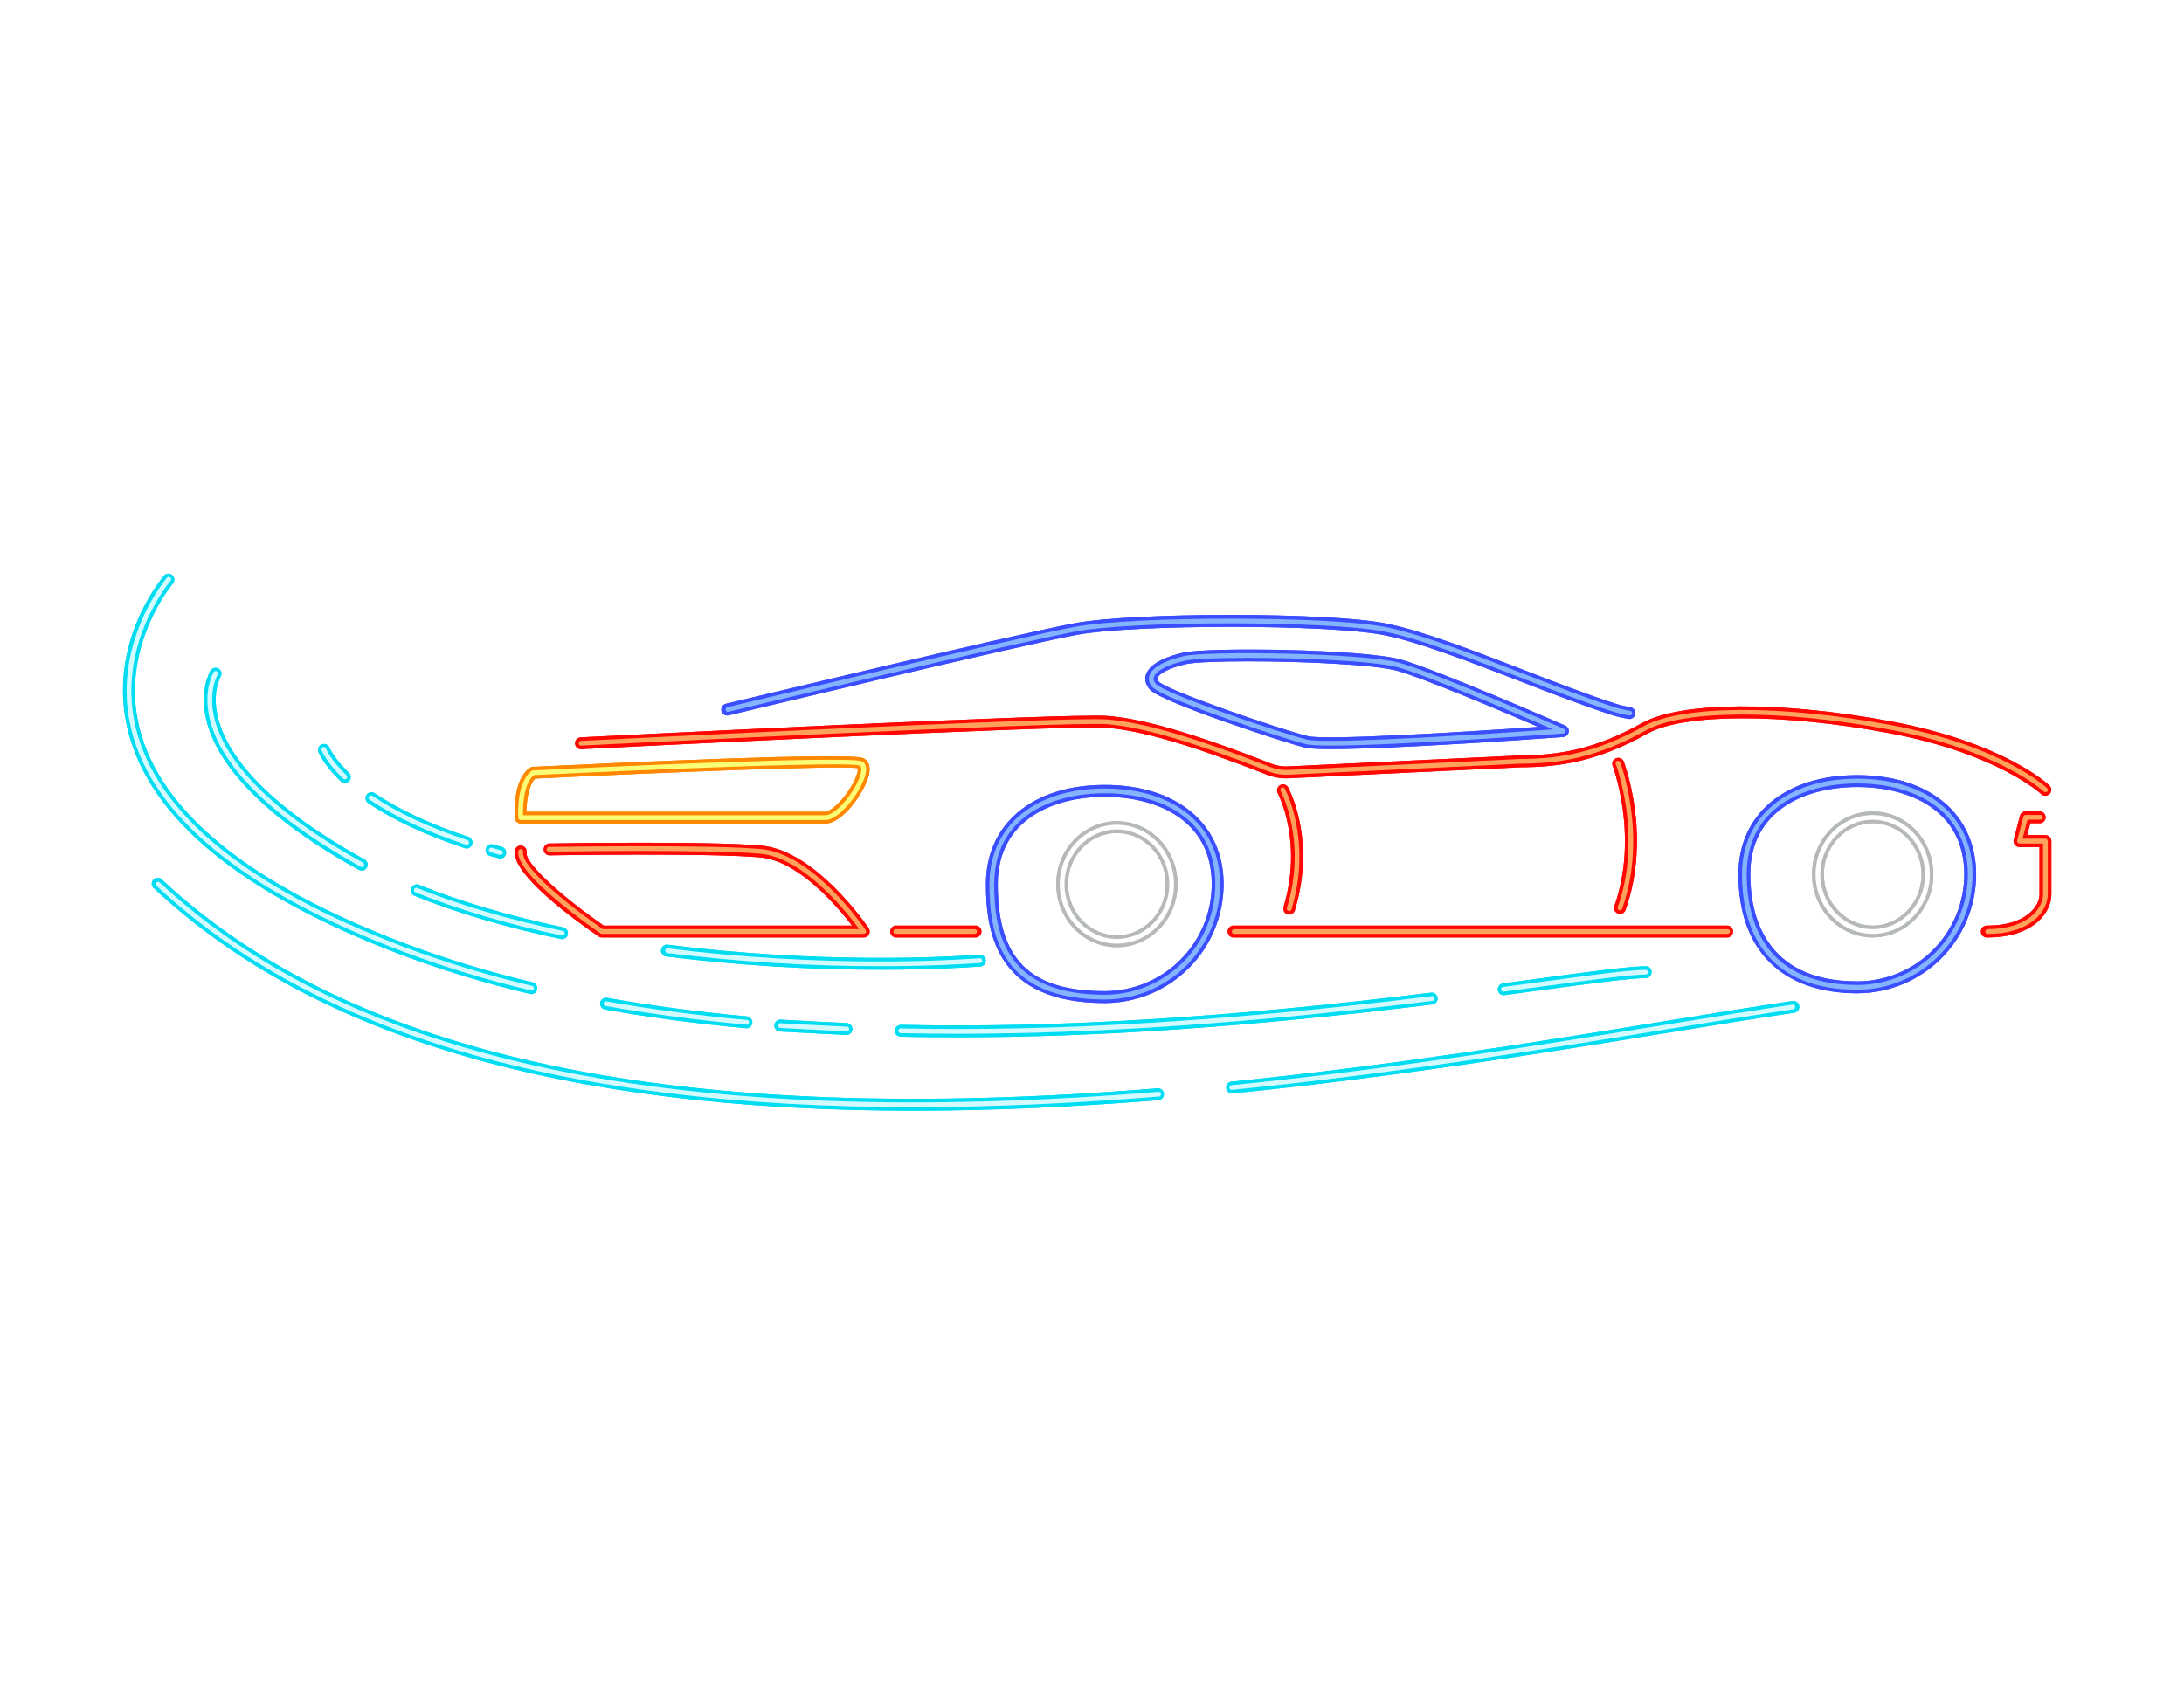 <?xml version="1.0" encoding="UTF-8"?> <svg xmlns="http://www.w3.org/2000/svg" width="2199" height="1702" viewBox="0 0 2199 1702" fill="none"><g filter="url(#filter0_f_331_4125)"><path d="M831.01 829.4H524.29C522.772 829.404 521.309 828.833 520.196 827.801C519.083 826.769 518.402 825.354 518.29 823.84C518.02 819.98 516.22 785.84 533.17 773.46C534.113 772.774 535.236 772.378 536.4 772.32C611.28 768.65 856.6 757.19 869.4 763.6C872.55 765.18 877.45 769.48 874.81 780.6C871 797.1 848.73 829.4 831.01 829.4ZM530.11 817.47H831.01C835.5 817.47 845.47 809.53 854.36 796.25C862.46 784.15 864.36 775.61 863.6 773.73C851.19 770.5 663.34 778.06 539.02 784.14C531.92 790.92 530.22 807.44 530.11 817.47Z" fill="#FF8800"></path><path d="M1124.56 953.95C1090.87 953.95 1063.46 925.48 1063.46 890.5C1063.46 855.52 1090.87 827.04 1124.56 827.04C1158.25 827.04 1185.66 855.51 1185.66 890.5C1185.66 925.49 1158.28 953.95 1124.56 953.95ZM1124.56 838.95C1097.45 838.95 1075.39 862.07 1075.39 890.48C1075.39 918.89 1097.45 942 1124.56 942C1151.67 942 1173.73 918.89 1173.73 890.48C1173.73 862.07 1151.7 838.97 1124.56 838.97V838.95Z" fill="#B6B9B9"></path><path d="M1112.34 1010.17C1005.08 1010.17 992.67 941.88 992.67 890.5C992.67 829.77 1039.67 790.5 1112.34 790.5C1185.01 790.5 1232.02 829.74 1232.02 890.5C1231.98 922.229 1219.36 952.647 1196.93 975.082C1174.49 997.517 1144.07 1010.14 1112.34 1010.17ZM1112.34 802.46C1060.25 802.46 1004.6 825.58 1004.6 890.46C1004.6 965.98 1036.82 998.2 1112.34 998.2C1140.91 998.168 1168.29 986.807 1188.49 966.609C1208.69 946.411 1220.06 919.026 1220.09 890.46C1220.09 825.58 1164.43 802.46 1112.34 802.46ZM1870.04 1000.32C1793.98 1000.32 1750.36 956.7 1750.36 880.64C1750.36 819.91 1797.36 780.64 1870.04 780.64C1942.72 780.64 1989.71 819.87 1989.71 880.64C1989.68 912.37 1977.06 942.791 1954.63 965.228C1932.19 987.665 1901.77 1000.29 1870.04 1000.32ZM1870.04 792.6C1817.95 792.6 1762.29 815.73 1762.29 880.6C1762.29 920.85 1776.29 988.35 1870.04 988.35C1898.61 988.318 1925.99 976.956 1946.19 956.755C1966.39 936.555 1977.75 909.166 1977.78 880.6C1977.78 815.73 1922.13 792.6 1870.04 792.6ZM1340.68 754.43C1327.59 754.43 1318.03 753.99 1313.79 752.92C1295.04 748.24 1170.1 707.71 1157.88 694.55C1153.66 690.01 1152.2 684.66 1153.79 679.55C1157.79 666.67 1179 660.07 1191.29 657.28C1216.54 651.57 1372.29 653.65 1410.29 664.17C1446.09 674.09 1570.83 728.51 1576.12 730.82C1577.31 731.379 1578.29 732.315 1578.9 733.485C1579.51 734.654 1579.72 735.992 1579.49 737.291C1579.26 738.589 1578.61 739.777 1577.64 740.67C1576.67 741.562 1575.43 742.111 1574.12 742.23C1554.18 743.65 1404.96 754.43 1340.68 754.43ZM1256.77 666.02C1226.92 666.02 1202.35 666.97 1193.93 668.87C1175.93 672.95 1166.41 679.07 1165.19 683.04C1165.06 683.45 1164.76 684.43 1166.63 686.44C1175.18 695.44 1286.76 733.88 1316.63 741.35C1334.19 745.78 1473.13 737.28 1548.84 732.03C1510.27 715.47 1433 682.83 1407.01 675.62C1383.95 669.21 1311.5 666.02 1256.77 666.02ZM1640.93 724.08C1640.6 724.08 1640.26 724.054 1639.93 724C1634.26 723.137 1628.67 721.839 1623.2 720.12C1594.83 710.94 1561.55 698.12 1529.37 685.63C1478.86 666.1 1426.64 645.9 1391.94 639.34C1335.21 628.62 1142.56 628.62 1084.28 639.34C1026 650.06 737.18 719.55 734.28 720.25C733.487 720.534 732.643 720.647 731.804 720.583C730.964 720.519 730.147 720.279 729.406 719.878C728.665 719.478 728.017 718.926 727.504 718.258C726.99 717.591 726.623 716.822 726.426 716.004C726.229 715.185 726.207 714.334 726.361 713.506C726.514 712.677 726.841 711.891 727.318 711.197C727.796 710.504 728.414 709.918 729.133 709.48C729.852 709.041 730.655 708.758 731.49 708.65C734.4 707.95 1023.49 638.42 1082.12 627.65C1142.69 616.49 1335.12 616.49 1394.12 627.65C1429.88 634.42 1482.62 654.82 1533.63 674.54C1565.63 686.92 1598.78 699.72 1626.82 708.8C1631.73 710.325 1636.74 711.482 1641.82 712.26C1643.24 712.571 1644.49 713.384 1645.35 714.548C1646.22 715.713 1646.63 717.15 1646.51 718.595C1646.4 720.039 1645.77 721.393 1644.73 722.407C1643.69 723.421 1642.33 724.026 1640.88 724.11L1640.93 724.08Z" fill="#3B4EFF"></path><path d="M1885.56 944.1C1851.87 944.1 1824.46 915.64 1824.46 880.64C1824.46 845.64 1851.87 817.19 1885.56 817.19C1919.25 817.19 1946.66 845.66 1946.66 880.64C1946.66 915.62 1919.29 944.1 1885.56 944.1ZM1885.56 829.1C1858.45 829.1 1836.39 852.21 1836.39 880.62C1836.39 909.03 1858.45 932.16 1885.56 932.16C1912.67 932.16 1934.73 909.04 1934.73 880.62C1934.73 852.2 1912.71 829.12 1885.56 829.12V829.1Z" fill="#B6B9B9"></path><path d="M919.77 1118.57C567.02 1118.57 315.67 1044.72 155.19 894.82C154.51 894.317 153.945 893.676 153.53 892.939C153.115 892.201 152.861 891.385 152.784 890.543C152.708 889.7 152.81 888.851 153.084 888.051C153.358 887.251 153.799 886.518 154.376 885.901C154.953 885.283 155.655 884.794 156.435 884.466C157.214 884.138 158.054 883.979 158.9 883.999C159.745 884.019 160.577 884.217 161.341 884.581C162.104 884.945 162.782 885.466 163.33 886.11C356.48 1066.51 684.51 1135.11 1166.12 1096.01C1167.59 1096.05 1169 1096.64 1170.07 1097.65C1171.14 1098.67 1171.79 1100.04 1171.92 1101.5C1172.04 1102.97 1171.62 1104.43 1170.74 1105.61C1169.85 1106.79 1168.56 1107.6 1167.12 1107.89C1079.71 1115 997.263 1118.56 919.77 1118.57ZM1240.19 1101.23C1238.73 1101.13 1237.35 1100.49 1236.32 1099.44C1235.3 1098.4 1234.69 1097.01 1234.62 1095.54C1234.54 1094.08 1235.01 1092.63 1235.93 1091.49C1236.85 1090.34 1238.15 1089.58 1239.6 1089.33C1402.41 1073.03 1555.77 1048.09 1678.99 1028.05C1724.99 1020.56 1766.99 1013.72 1804.14 1008.21C1804.96 1008 1805.81 1007.96 1806.64 1008.09C1807.47 1008.23 1808.26 1008.54 1808.97 1009.01C1809.67 1009.47 1810.27 1010.08 1810.72 1010.79C1811.17 1011.5 1811.47 1012.3 1811.59 1013.13C1811.72 1013.97 1811.66 1014.82 1811.44 1015.63C1811.21 1016.44 1810.82 1017.2 1810.28 1017.85C1809.74 1018.49 1809.07 1019.02 1808.31 1019.4C1807.56 1019.77 1806.73 1019.98 1805.89 1020.01C1768.89 1025.51 1726.89 1032.34 1680.89 1039.82C1557.51 1059.88 1403.95 1084.82 1240.77 1101.19C1240.58 1101.22 1240.38 1101.23 1240.19 1101.23ZM963.68 1044.68C944.433 1044.68 925.453 1044.48 906.74 1044.07C905.163 1044.03 903.666 1043.36 902.575 1042.22C901.484 1041.08 900.886 1039.56 900.91 1037.98C900.98 1034.68 903.86 1032.37 907 1032.15C1062.92 1035.53 1237.66 1024.86 1441.42 999.64C1442.89 999.632 1444.31 1000.16 1445.42 1001.14C1446.52 1002.11 1447.23 1003.45 1447.41 1004.91C1447.59 1006.37 1447.22 1007.84 1446.39 1009.05C1445.55 1010.26 1444.3 1011.12 1442.87 1011.47C1262.98 1033.75 1105.56 1044.68 963.68 1044.68ZM852.79 1042.31H852.56C840.3 1041.77 797.56 1039.55 785.27 1038.81C783.694 1038.71 782.222 1037.99 781.174 1036.81C780.125 1035.62 779.585 1034.08 779.67 1032.5C779.812 1030.94 780.544 1029.49 781.716 1028.45C782.888 1027.41 784.413 1026.86 785.98 1026.9C798.2 1027.64 840.86 1029.9 853.08 1030.39C854.54 1030.59 855.877 1031.32 856.834 1032.44C857.792 1033.56 858.304 1034.99 858.274 1036.46C858.243 1037.93 857.671 1039.35 856.667 1040.42C855.663 1041.5 854.297 1042.17 852.83 1042.31H852.79ZM751.92 1035.55C751.737 1035.56 751.553 1035.56 751.37 1035.55C701.63 1030.98 653.76 1024.62 609.11 1016.64C607.558 1016.35 606.181 1015.47 605.277 1014.18C604.373 1012.88 604.015 1011.29 604.28 1009.73C604.577 1008.18 605.466 1006.81 606.759 1005.91C608.051 1005.01 609.645 1004.65 611.2 1004.9C655.53 1012.83 703.06 1019.14 752.45 1023.67C753.904 1023.9 755.222 1024.66 756.153 1025.8C757.083 1026.95 757.561 1028.39 757.496 1029.86C757.43 1031.33 756.826 1032.73 755.798 1033.78C754.77 1034.84 753.389 1035.48 751.92 1035.58V1035.55ZM1513.68 1002.3C1512.23 1002.2 1510.86 1001.58 1509.83 1000.55C1508.81 999.525 1508.19 998.158 1508.09 996.707C1508 995.255 1508.43 993.819 1509.32 992.664C1510.2 991.51 1511.47 990.716 1512.9 990.43L1550.9 985.33C1602.6 978.33 1639.95 973.33 1657 973.11C1657.79 973.083 1658.57 973.215 1659.3 973.5C1660.03 973.784 1660.7 974.214 1661.26 974.764C1661.82 975.314 1662.26 975.972 1662.56 976.698C1662.86 977.425 1663.01 978.205 1663 978.99C1663 980.562 1662.38 982.072 1661.28 983.194C1660.18 984.316 1658.68 984.961 1657.11 984.99C1640.79 985.19 1603.74 990.19 1552.45 997.1L1514.45 1002.2C1514.2 1002.25 1513.94 1002.29 1513.68 1002.3ZM535.19 1001.15C534.722 1001.15 534.256 1001.1 533.8 1000.99C489.58 990.599 446.076 977.365 403.56 961.37C243.7 900.57 151.32 824.93 129 736.54C106.79 648.54 163.1 582.1 165.51 579.32C166.597 578.346 168.002 577.803 169.462 577.79C170.921 577.778 172.335 578.299 173.439 579.254C174.542 580.209 175.26 581.534 175.457 582.98C175.654 584.426 175.318 585.894 174.51 587.11C173.96 587.75 119.8 651.9 140.57 733.78C161.96 818.1 251.86 890.93 407.77 950.22C449.814 966.03 492.833 979.113 536.56 989.39C537.927 989.782 539.109 990.648 539.897 991.831C540.686 993.014 541.028 994.439 540.863 995.851C540.699 997.263 540.038 998.571 538.999 999.542C537.96 1000.51 536.61 1001.08 535.19 1001.15ZM886.61 976.63C814.684 976.661 742.825 972.219 671.45 963.33C670.605 963.32 669.772 963.131 669.005 962.776C668.238 962.421 667.555 961.909 667 961.271C666.444 960.634 666.03 959.887 665.784 959.079C665.538 958.27 665.465 957.419 665.571 956.581C665.676 955.742 665.958 954.936 666.397 954.214C666.836 953.491 667.422 952.87 668.118 952.391C668.814 951.911 669.603 951.584 670.434 951.43C671.265 951.277 672.119 951.301 672.94 951.5C824.94 970.71 951.13 964.04 986.16 961.5C987.731 961.416 989.273 961.944 990.463 962.973C991.653 964.003 992.397 965.453 992.54 967.02C992.645 968.596 992.124 970.15 991.091 971.344C990.057 972.538 988.595 973.277 987.02 973.4C970.79 974.58 935.19 976.63 886.61 976.63ZM566.11 945.82C565.693 945.82 565.278 945.776 564.87 945.69C509.65 934.11 459.87 919.4 416.87 901.99C415.563 901.292 414.561 900.135 414.056 898.742C413.551 897.349 413.58 895.818 414.136 894.445C414.692 893.072 415.737 891.953 417.069 891.304C418.401 890.655 419.926 890.522 421.35 890.93C463.69 908.09 512.81 922.58 567.35 934.01C568.746 934.364 569.968 935.209 570.793 936.39C571.617 937.571 571.99 939.009 571.842 940.442C571.694 941.875 571.035 943.206 569.987 944.194C568.938 945.181 567.569 945.758 566.13 945.82H566.11ZM364.29 876.82C363.302 876.814 362.331 876.567 361.46 876.1C357.72 874.1 354.027 872.04 350.38 869.92C247.48 810.58 216.14 758.92 207.98 726.13C200.15 694.67 211.77 675.64 212.27 674.84C213.181 673.67 214.493 672.879 215.953 672.619C217.413 672.359 218.918 672.649 220.176 673.433C221.435 674.217 222.359 675.44 222.769 676.865C223.18 678.29 223.048 679.816 222.4 681.15C221.98 681.83 212.89 697.29 219.7 723.87C227.52 754.34 257.57 802.63 356.35 859.59C359.89 861.63 363.483 863.63 367.13 865.59C368.274 866.238 369.174 867.244 369.691 868.453C370.208 869.663 370.313 871.008 369.99 872.283C369.668 873.558 368.935 874.692 367.905 875.51C366.875 876.328 365.605 876.784 364.29 876.81V876.82ZM503.84 864.65C503.313 864.649 502.789 864.578 502.28 864.44L499.13 863.6C497.05 863.03 496.04 862.77 492.74 861.8C491.37 861.235 490.258 860.183 489.618 858.847C488.978 857.511 488.854 855.986 489.271 854.564C489.688 853.142 490.617 851.926 491.877 851.147C493.138 850.369 494.642 850.085 496.1 850.35C499.26 851.28 500.22 851.54 502.21 852.07L505.4 852.93C506.749 853.353 507.904 854.239 508.664 855.431C509.423 856.623 509.737 858.045 509.551 859.446C509.364 860.847 508.689 862.138 507.644 863.09C506.6 864.042 505.252 864.594 503.84 864.65ZM469.9 854.49C469.264 854.493 468.633 854.392 468.03 854.19C428.81 841.25 395.86 825.85 370.12 808.43C369.003 807.472 368.276 806.136 368.08 804.677C367.883 803.218 368.229 801.738 369.053 800.518C369.877 799.298 371.12 798.423 372.547 798.06C373.973 797.698 375.483 797.872 376.79 798.55C401.64 815.36 433.6 830.27 471.79 842.87C473.091 843.354 474.184 844.273 474.883 845.473C475.582 846.672 475.844 848.077 475.623 849.447C475.403 850.818 474.714 852.07 473.674 852.989C472.634 853.909 471.307 854.439 469.92 854.49H469.9ZM347.24 788.54C345.701 788.537 344.223 787.942 343.11 786.88C325.19 769.7 320.58 757.24 320.39 756.72C320.026 755.279 320.209 753.754 320.905 752.44C321.601 751.127 322.759 750.118 324.156 749.61C325.553 749.102 327.089 749.131 328.466 749.69C329.843 750.25 330.964 751.301 331.61 752.64C331.71 752.9 335.84 763.38 351.37 778.28C352.209 779.111 352.783 780.172 353.022 781.328C353.26 782.485 353.152 783.686 352.712 784.781C352.271 785.877 351.516 786.818 350.543 787.486C349.57 788.155 348.421 788.521 347.24 788.54Z" fill="#00DCF1"></path><path d="M2001.17 944.1C2000.33 944.198 1999.48 944.116 1998.67 943.861C1997.86 943.606 1997.12 943.183 1996.49 942.62C1995.86 942.058 1995.35 941.367 1995 940.595C1994.66 939.823 1994.48 938.986 1994.48 938.14C1994.48 937.294 1994.66 936.457 1995 935.685C1995.35 934.912 1995.86 934.222 1996.49 933.659C1997.12 933.097 1997.86 932.674 1998.67 932.419C1999.48 932.164 2000.33 932.082 2001.17 932.18C2039.29 932.18 2053.5 913.02 2053.5 900.94V853.07H2033.33C2032.42 853.063 2031.52 852.849 2030.71 852.445C2029.89 852.04 2029.18 851.456 2028.62 850.735C2028.07 850.014 2027.68 849.176 2027.5 848.285C2027.31 847.394 2027.34 846.472 2027.56 845.59L2033.86 821.59C2034.19 820.314 2034.93 819.183 2035.98 818.377C2037.02 817.571 2038.3 817.136 2039.62 817.14H2054.31C2055.78 817.299 2057.14 817.997 2058.13 819.098C2059.12 820.199 2059.66 821.626 2059.66 823.105C2059.66 824.584 2059.12 826.011 2058.13 827.112C2057.14 828.213 2055.78 828.91 2054.31 829.07H2044.22L2041.06 841.07H2059.47C2061.06 841.07 2062.59 841.702 2063.71 842.827C2064.84 843.952 2065.47 845.479 2065.47 847.07V900.9C2065.43 918.29 2048.32 944.1 2001.17 944.1ZM1739.66 944.1H1242.79C1241.95 944.198 1241.1 944.116 1240.29 943.861C1239.48 943.606 1238.74 943.183 1238.11 942.62C1237.48 942.058 1236.97 941.367 1236.62 940.595C1236.28 939.823 1236.1 938.986 1236.1 938.14C1236.1 937.294 1236.28 936.457 1236.62 935.685C1236.97 934.912 1237.48 934.222 1238.11 933.659C1238.74 933.097 1239.48 932.674 1240.29 932.419C1241.1 932.164 1241.95 932.082 1242.79 932.18H1739.66C1741.12 932.35 1742.47 933.05 1743.45 934.149C1744.43 935.248 1744.97 936.668 1744.97 938.14C1744.97 939.611 1744.43 941.032 1743.45 942.131C1742.47 943.229 1741.12 943.93 1739.66 944.1ZM981.49 944.1H901.68C900.218 943.93 898.87 943.229 897.891 942.131C896.912 941.032 896.372 939.611 896.372 938.14C896.372 936.668 896.912 935.248 897.891 934.149C898.87 933.05 900.218 932.35 901.68 932.18H981.49C982.331 932.082 983.182 932.164 983.989 932.419C984.796 932.674 985.54 933.097 986.172 933.659C986.804 934.222 987.31 934.912 987.656 935.685C988.003 936.457 988.182 937.294 988.182 938.14C988.182 938.986 988.003 939.823 987.656 940.595C987.31 941.367 986.804 942.058 986.172 942.62C985.54 943.183 984.796 943.606 983.989 943.861C983.182 944.116 982.331 944.198 981.49 944.1ZM869.68 944.1H606.1C604.904 944.115 603.733 943.766 602.74 943.1C581.93 928.89 514.36 880.64 518.41 856.57C518.527 855.793 518.799 855.047 519.21 854.377C519.621 853.707 520.163 853.127 520.803 852.671C521.443 852.214 522.169 851.891 522.936 851.721C523.703 851.551 524.497 851.537 525.27 851.68C526.043 851.807 526.784 852.086 527.449 852.501C528.114 852.916 528.691 853.458 529.145 854.097C529.6 854.735 529.924 855.458 530.098 856.222C530.272 856.986 530.293 857.777 530.16 858.55C528.28 869.78 568.79 905.26 607.95 932.22H857.95C842.6 912.28 803.78 866.97 765.6 863.5C714.23 858.81 554.47 861.36 552.87 861.41H552.77C551.306 861.253 549.952 860.564 548.963 859.473C547.975 858.382 547.422 856.966 547.41 855.495C547.398 854.023 547.927 852.598 548.897 851.491C549.866 850.383 551.209 849.671 552.67 849.49C559.27 849.4 714.67 846.9 766.67 851.62C821.13 856.62 872.5 931.62 874.67 934.84C875.262 935.74 875.602 936.782 875.653 937.858C875.703 938.934 875.463 940.004 874.958 940.955C874.453 941.906 873.701 942.704 872.781 943.264C871.861 943.825 870.807 944.127 869.73 944.14L869.68 944.1ZM1298.08 921.1C1297.49 921.101 1296.91 921.013 1296.35 920.84C1294.84 920.378 1293.57 919.338 1292.82 917.947C1292.07 916.556 1291.9 914.926 1292.35 913.41C1312.35 847.06 1286.54 798.78 1286.28 798.3C1285.71 796.936 1285.66 795.41 1286.15 794.014C1286.64 792.619 1287.62 791.451 1288.91 790.736C1290.21 790.022 1291.72 789.809 1293.16 790.14C1294.6 790.471 1295.87 791.322 1296.72 792.53C1297.89 794.66 1325.34 845.46 1303.72 916.86C1303.35 918.07 1302.6 919.131 1301.59 919.891C1300.57 920.65 1299.35 921.07 1298.08 921.09V921.1ZM1631.08 920.42C1630.13 920.411 1629.19 920.177 1628.35 919.736C1627.51 919.295 1626.78 918.66 1626.23 917.884C1625.69 917.107 1625.33 916.212 1625.19 915.27C1625.06 914.329 1625.15 913.369 1625.46 912.47C1650.4 841.89 1623.81 771.47 1623.54 770.73C1623.17 769.304 1623.33 767.792 1624.01 766.48C1624.68 765.169 1625.81 764.15 1627.18 763.619C1628.56 763.088 1630.08 763.08 1631.46 763.599C1632.84 764.117 1633.98 765.125 1634.66 766.43C1635.84 769.43 1663.1 841.75 1636.71 916.43C1636.3 917.588 1635.54 918.592 1634.53 919.304C1633.53 920.016 1632.33 920.402 1631.1 920.41L1631.08 920.42ZM2059.45 801.42C2057.92 801.424 2056.46 800.84 2055.35 799.79C2054.91 799.38 2010.79 758.64 1901.7 738.25C1795.03 718.25 1695.27 718.46 1659.06 738.65C1608.73 766.71 1571.27 772.58 1530.49 772.76L1297.19 783.82C1289.92 784.148 1282.67 782.939 1275.9 780.27C1198.99 750.2 1149.04 735.59 1113.9 732.89C1074.26 729.89 590.16 754.26 585.28 754.5C584.495 754.553 583.708 754.447 582.964 754.19C582.221 753.932 581.537 753.528 580.953 753.001C580.369 752.474 579.897 751.835 579.565 751.122C579.233 750.409 579.048 749.636 579.02 748.85C578.949 747.273 579.502 745.732 580.56 744.56C581.617 743.388 583.094 742.68 584.67 742.59C604.67 741.59 1074.46 717.97 1114.81 720.99C1151.15 723.79 1202.16 738.64 1280.22 769.17C1285.44 771.199 1291.02 772.128 1296.61 771.9L1530.21 760.82C1569.39 760.64 1605.21 755.03 1653.28 728.21C1692.28 706.47 1793.04 705.79 1903.91 726.5C2016.91 747.63 2061.74 789.37 2063.58 791.13C2064.42 791.96 2065 793.019 2065.24 794.175C2065.48 795.332 2065.38 796.533 2064.94 797.63C2064.5 798.727 2063.74 799.669 2062.77 800.34C2061.8 801.011 2060.65 801.379 2059.47 801.4L2059.45 801.42Z" fill="#FF0703"></path><path d="M919.7 1115C567.97 1115 317.42 1041.46 157.63 892.22C157.385 892.01 157.186 891.753 157.043 891.464C156.9 891.175 156.818 890.86 156.8 890.538C156.782 890.216 156.83 889.894 156.94 889.591C157.05 889.288 157.22 889.01 157.44 888.775C157.66 888.539 157.925 888.35 158.22 888.22C158.515 888.09 158.833 888.02 159.155 888.016C159.478 888.012 159.798 888.073 160.096 888.196C160.394 888.318 160.664 888.5 160.89 888.73C354.82 1069.87 683.75 1138.83 1166.41 1099.57C1166.73 1099.53 1167.05 1099.55 1167.35 1099.64C1167.66 1099.73 1167.94 1099.88 1168.18 1100.08C1168.43 1100.29 1168.62 1100.55 1168.76 1100.83C1168.9 1101.12 1168.97 1101.43 1168.98 1101.75C1169.01 1102.06 1168.97 1102.38 1168.88 1102.68C1168.78 1102.97 1168.63 1103.25 1168.43 1103.49C1168.22 1103.73 1167.98 1103.93 1167.7 1104.07C1167.42 1104.21 1167.11 1104.3 1166.8 1104.32C1079.46 1111.43 997.093 1114.99 919.7 1115Z" fill="#D3FAFF"></path><path d="M1240.19 1097.64C1239.6 1097.64 1239.03 1097.42 1238.6 1097.03C1238.16 1096.64 1237.88 1096.1 1237.82 1095.51C1237.76 1094.88 1237.95 1094.25 1238.35 1093.76C1238.74 1093.27 1239.32 1092.95 1239.95 1092.88C1402.88 1076.58 1556.3 1051.62 1679.57 1031.57C1724.83 1024.21 1767.57 1017.26 1804.66 1011.75C1804.98 1011.68 1805.31 1011.68 1805.63 1011.75C1805.95 1011.81 1806.25 1011.94 1806.52 1012.13C1806.78 1012.31 1807.01 1012.55 1807.18 1012.83C1807.35 1013.11 1807.47 1013.42 1807.51 1013.74C1807.56 1014.06 1807.54 1014.39 1807.46 1014.7C1807.38 1015.02 1807.23 1015.31 1807.03 1015.57C1806.82 1015.83 1806.57 1016.04 1806.29 1016.19C1806 1016.35 1805.68 1016.44 1805.36 1016.47C1768.36 1021.97 1725.58 1028.92 1680.36 1036.28C1557.03 1056.34 1403.53 1081.28 1240.46 1097.64H1240.19Z" fill="#D3FAFF"></path><path d="M535.18 997.57C534.995 997.574 534.81 997.554 534.63 997.51C490.552 987.147 447.186 973.959 404.8 958.03C246.1 897.67 154.46 822.82 132.44 735.66C110.68 649.5 167.61 582.32 168.19 581.66C168.615 581.224 169.191 580.966 169.799 580.94C170.408 580.914 171.003 581.122 171.464 581.52C171.925 581.918 172.216 582.478 172.279 583.083C172.341 583.689 172.17 584.296 171.8 584.78C171.23 585.44 115.9 650.78 137.08 734.57C158.72 820.14 249.37 893.82 406.5 953.57C448.689 969.429 491.855 982.556 535.73 992.87C536.302 993.001 536.805 993.338 537.144 993.817C537.482 994.297 537.631 994.884 537.563 995.467C537.495 996.049 537.214 996.586 536.774 996.975C536.334 997.363 535.767 997.575 535.18 997.57Z" fill="#D3FAFF"></path><path d="M751.91 1031.97H751.69C702.06 1027.41 654.29 1021.06 609.69 1013.1C609.382 1013.04 609.088 1012.93 608.825 1012.76C608.561 1012.59 608.334 1012.37 608.155 1012.11C607.977 1011.86 607.851 1011.57 607.785 1011.26C607.719 1010.95 607.714 1010.64 607.77 1010.33C607.894 1009.72 608.25 1009.17 608.765 1008.82C609.279 1008.46 609.911 1008.31 610.53 1008.41C654.96 1016.34 702.53 1022.68 752.09 1027.22C752.687 1027.3 753.233 1027.59 753.62 1028.05C754.007 1028.51 754.207 1029.1 754.179 1029.7C754.151 1030.3 753.898 1030.87 753.47 1031.29C753.042 1031.71 752.471 1031.96 751.87 1031.98L751.91 1031.97Z" fill="#D3FAFF"></path><path d="M852.78 1038.73H852.68C840.36 1038.19 797.681 1035.97 785.451 1035.24C784.818 1035.2 784.228 1034.91 783.806 1034.44C783.385 1033.96 783.168 1033.34 783.201 1032.71C783.209 1032.39 783.282 1032.08 783.416 1031.79C783.55 1031.51 783.741 1031.25 783.978 1031.04C784.216 1030.83 784.494 1030.67 784.795 1030.57C785.097 1030.47 785.415 1030.44 785.73 1030.47C797.9 1031.21 840.581 1033.47 852.881 1033.96C853.487 1034.01 854.052 1034.29 854.459 1034.74C854.867 1035.19 855.087 1035.78 855.074 1036.39C855.061 1037 854.817 1037.58 854.391 1038.02C853.964 1038.45 853.389 1038.71 852.78 1038.73Z" fill="#D3FAFF"></path><path d="M963.69 1041.1C944.45 1041.1 925.494 1040.9 906.82 1040.49C906.19 1040.47 905.591 1040.21 905.155 1039.75C904.718 1039.3 904.479 1038.69 904.49 1038.06C904.481 1037.74 904.539 1037.43 904.659 1037.13C904.78 1036.84 904.962 1036.57 905.192 1036.35C905.422 1036.13 905.695 1035.96 905.995 1035.86C906.294 1035.75 906.613 1035.71 906.93 1035.73C1062.93 1039.07 1237.93 1028.44 1441.85 1003.19C1442.16 1003.14 1442.48 1003.16 1442.79 1003.24C1443.09 1003.32 1443.38 1003.46 1443.63 1003.66C1443.88 1003.85 1444.08 1004.09 1444.24 1004.37C1444.39 1004.64 1444.49 1004.95 1444.52 1005.26C1444.59 1005.89 1444.42 1006.52 1444.03 1007.02C1443.64 1007.52 1443.07 1007.85 1442.44 1007.93C1262.69 1030.18 1105.37 1041.1 963.69 1041.1Z" fill="#D3FAFF"></path><path d="M1513.69 998.73C1513.08 998.733 1512.5 998.504 1512.05 998.09C1511.6 997.675 1511.33 997.107 1511.29 996.5C1511.25 995.893 1511.44 995.294 1511.83 994.824C1512.22 994.354 1512.77 994.048 1513.37 993.97C1526.79 992.19 1539.46 990.493 1551.37 988.88C1602.94 981.88 1640.21 976.88 1657.03 976.69C1657.66 976.69 1658.27 976.941 1658.71 977.387C1659.16 977.833 1659.41 978.439 1659.41 979.07C1659.41 979.701 1659.16 980.306 1658.71 980.753C1658.27 981.199 1657.66 981.45 1657.03 981.45C1640.48 981.66 1603.34 986.67 1551.94 993.61L1513.94 998.71L1513.69 998.73Z" fill="#D3FAFF"></path><path d="M364.3 873.17C363.904 873.173 363.515 873.073 363.17 872.88C359.45 870.88 355.783 868.833 352.17 866.74C250.34 808.03 219.44 757.37 211.44 725.19C203.98 695.19 214.83 677.41 215.3 676.68C215.665 676.22 216.187 675.911 216.766 675.813C217.345 675.714 217.94 675.834 218.437 676.148C218.933 676.462 219.296 676.948 219.455 677.513C219.615 678.079 219.559 678.683 219.3 679.21C219.19 679.37 209.03 696.21 216.09 724.29C223.95 755.52 254.34 804.86 354.5 862.61C358.08 864.67 361.707 866.697 365.38 868.69C365.66 868.834 365.908 869.033 366.11 869.274C366.312 869.515 366.464 869.795 366.557 870.095C366.65 870.396 366.683 870.712 366.652 871.025C366.622 871.339 366.529 871.643 366.38 871.92C366.18 872.298 365.88 872.614 365.514 872.834C365.147 873.054 364.728 873.171 364.3 873.17Z" fill="#D3FAFF"></path><path d="M566.1 942.19C565.937 942.204 565.773 942.204 565.61 942.19C510.61 930.66 460.99 916.01 418.2 898.67C417.643 898.414 417.205 897.953 416.978 897.382C416.752 896.812 416.753 896.177 416.981 895.608C417.21 895.038 417.649 894.579 418.207 894.324C418.766 894.07 419.4 894.039 419.98 894.24C462.52 911.48 511.85 926.04 566.59 937.51C567.179 937.618 567.706 937.945 568.065 938.424C568.424 938.904 568.589 939.501 568.527 940.096C568.465 940.692 568.181 941.243 567.731 941.638C567.281 942.034 566.699 942.245 566.1 942.23V942.19Z" fill="#D3FAFF"></path><path d="M886.61 973.05C814.831 973.101 743.119 968.682 671.89 959.82C671.261 959.74 670.69 959.414 670.302 958.913C669.914 958.413 669.74 957.778 669.82 957.15C669.851 956.836 669.946 956.532 670.1 956.256C670.253 955.98 670.461 955.738 670.711 955.545C670.961 955.352 671.247 955.212 671.553 955.134C671.859 955.056 672.178 955.041 672.49 955.09C824.79 974.34 951.28 967.65 986.42 965.09C986.733 965.06 987.049 965.093 987.349 965.189C987.649 965.284 987.926 965.439 988.165 965.645C988.403 965.851 988.597 966.102 988.735 966.385C988.874 966.668 988.953 966.976 988.97 967.29C988.993 967.603 988.954 967.918 988.855 968.216C988.757 968.514 988.6 968.79 988.395 969.028C988.19 969.266 987.94 969.461 987.659 969.602C987.379 969.743 987.073 969.827 986.76 969.85C970.56 971.01 935.06 973.05 886.61 973.05Z" fill="#D3FAFF"></path><path d="M347.24 784.89C346.623 784.891 346.029 784.654 345.58 784.23C328.27 767.62 323.94 755.93 323.76 755.44C323.56 754.852 323.598 754.209 323.865 753.649C324.132 753.089 324.608 752.655 325.19 752.44C325.484 752.327 325.797 752.275 326.112 752.286C326.426 752.296 326.735 752.37 327.021 752.503C327.306 752.635 327.562 752.823 327.773 753.056C327.984 753.29 328.147 753.563 328.25 753.86C328.25 753.97 332.49 765.09 348.89 780.86C349.345 781.3 349.608 781.902 349.621 782.535C349.634 783.169 349.397 783.781 348.96 784.24C348.732 784.458 348.462 784.628 348.166 784.739C347.871 784.851 347.556 784.902 347.24 784.89Z" fill="#D3FAFF"></path><path d="M469.9 850.82C469.646 850.818 469.394 850.781 469.15 850.71C430.25 837.86 397.6 822.62 372.15 805.37C371.886 805.197 371.659 804.973 371.483 804.712C371.306 804.45 371.183 804.156 371.121 803.847C371.06 803.537 371.06 803.218 371.122 802.909C371.185 802.6 371.308 802.306 371.485 802.045C371.662 801.784 371.889 801.56 372.153 801.388C372.418 801.215 372.713 801.096 373.024 801.039C373.334 800.982 373.653 800.987 373.961 801.054C374.269 801.121 374.561 801.249 374.82 801.43C399.94 818.43 432.19 833.43 470.67 846.17C471.214 846.341 471.679 846.703 471.979 847.188C472.279 847.673 472.395 848.25 472.305 848.814C472.216 849.378 471.926 849.89 471.49 850.259C471.054 850.627 470.5 850.826 469.93 850.82H469.9Z" fill="#D3FAFF"></path><path d="M503.84 861C503.626 861.004 503.413 860.973 503.21 860.91L500.049 860.07C498.049 859.52 497.049 859.26 493.749 858.3C493.175 858.095 492.7 857.678 492.423 857.135C492.146 856.592 492.087 855.963 492.258 855.378C492.43 854.792 492.818 854.295 493.345 853.986C493.871 853.678 494.495 853.583 495.09 853.72C498.3 854.66 499.269 854.92 501.289 855.46L504.469 856.32C505.029 856.469 505.516 856.817 505.837 857.299C506.159 857.781 506.294 858.363 506.217 858.938C506.139 859.512 505.855 860.038 505.418 860.418C504.98 860.797 504.419 861.005 503.84 861Z" fill="#D3FAFF"></path><path d="M2059.47 797.82C2058.86 797.818 2058.27 797.586 2057.82 797.17C2057.39 796.75 2012.77 755.34 1902.38 734.7C1793.25 714.3 1694.8 714.62 1657.38 735.49C1607.71 763.18 1570.75 768.97 1530.53 769.15L1297.06 780.23C1290.3 780.508 1283.55 779.384 1277.24 776.93C1199.99 746.73 1149.71 732.03 1114.24 729.31C1074.31 726.31 590.05 750.68 585.17 750.92C584.855 750.946 584.537 750.907 584.238 750.806C583.938 750.705 583.662 750.544 583.427 750.332C583.192 750.12 583.003 749.863 582.871 749.575C582.739 749.288 582.667 748.976 582.66 748.66C582.63 748.028 582.851 747.41 583.274 746.94C583.697 746.47 584.289 746.186 584.92 746.15C604.92 745.15 1074.45 721.4 1114.61 724.56C1150.61 727.32 1201.28 742.1 1278.98 772.49C1284.66 774.718 1290.74 775.739 1296.84 775.49L1530.41 764.41C1570 764.24 1606.29 758.55 1655.05 731.41C1693.4 710.01 1793.16 709.5 1903.29 730.09C2015.29 751.02 2059.29 792.09 2061.15 793.79C2061.5 794.117 2061.74 794.542 2061.84 795.007C2061.94 795.473 2061.9 795.959 2061.73 796.402C2061.55 796.845 2061.24 797.225 2060.85 797.492C2060.45 797.759 2059.99 797.901 2059.51 797.9L2059.47 797.82Z" fill="#FFA25C"></path><path d="M869.68 940.53H606.1C605.621 940.529 605.154 940.383 604.76 940.11C595.87 934.04 518.07 880.11 521.93 857.11C522.043 856.487 522.391 855.931 522.904 855.558C523.416 855.186 524.052 855.025 524.68 855.11C524.993 855.157 525.293 855.266 525.563 855.431C525.833 855.595 526.068 855.811 526.254 856.067C526.44 856.323 526.574 856.613 526.647 856.921C526.72 857.229 526.731 857.548 526.68 857.86C523.85 874.67 583.02 919.32 606.88 935.7H865.06C853.96 920.49 809.82 863.83 765.87 859.84C714.32 855.15 554.35 857.71 552.76 857.73C552.132 857.73 551.528 857.486 551.076 857.05C550.625 856.613 550.361 856.018 550.34 855.39C550.333 855.077 550.389 854.766 550.503 854.474C550.617 854.183 550.788 853.917 551.006 853.692C551.223 853.467 551.483 853.288 551.77 853.164C552.058 853.04 552.367 852.974 552.68 852.97C554.3 852.97 714.5 850.36 766.31 855.08C819.1 859.88 869.54 933.61 871.66 936.75C871.903 937.108 872.044 937.525 872.067 937.957C872.09 938.389 871.994 938.819 871.79 939.2C871.594 939.594 871.293 939.926 870.921 940.16C870.549 940.395 870.12 940.523 869.68 940.53Z" fill="#FFA25C"></path><path d="M981.49 940.53H901.68C901.074 940.491 900.506 940.222 900.091 939.779C899.675 939.336 899.444 938.752 899.444 938.145C899.444 937.538 899.675 936.953 900.091 936.51C900.506 936.068 901.074 935.799 901.68 935.76H981.49C982.096 935.799 982.664 936.068 983.079 936.51C983.494 936.953 983.725 937.538 983.725 938.145C983.725 938.752 983.494 939.336 983.079 939.779C982.664 940.222 982.096 940.491 981.49 940.53Z" fill="#FFA25C"></path><path d="M1739.66 940.53H1242.79C1242.46 940.551 1242.14 940.505 1241.83 940.395C1241.52 940.284 1241.24 940.112 1241 939.889C1240.76 939.665 1240.57 939.395 1240.44 939.095C1240.31 938.795 1240.25 938.472 1240.25 938.145C1240.25 937.818 1240.31 937.495 1240.44 937.195C1240.57 936.895 1240.76 936.625 1241 936.401C1241.24 936.178 1241.52 936.005 1241.83 935.895C1242.14 935.785 1242.46 935.739 1242.79 935.76H1739.66C1740.27 935.799 1740.83 936.068 1741.25 936.51C1741.66 936.953 1741.9 937.538 1741.9 938.145C1741.9 938.752 1741.66 939.336 1741.25 939.779C1740.83 940.222 1740.27 940.491 1739.66 940.53Z" fill="#FFA25C"></path><path d="M2001.17 940.53C2000.56 940.491 2000 940.222 1999.58 939.779C1999.17 939.336 1998.93 938.752 1998.93 938.145C1998.93 937.538 1999.17 936.953 1999.58 936.51C2000 936.068 2000.56 935.799 2001.17 935.76C2041.9 935.76 2057.08 914.4 2057.08 900.94V849.49H2033.33C2032.96 849.493 2032.6 849.412 2032.27 849.251C2031.94 849.091 2031.65 848.857 2031.43 848.566C2031.2 848.275 2031.05 847.937 2030.97 847.577C2030.9 847.216 2030.91 846.845 2031.01 846.49L2037.31 822.49C2037.44 821.98 2037.74 821.529 2038.16 821.207C2038.58 820.885 2039.09 820.71 2039.62 820.71H2054.31C2054.64 820.689 2054.96 820.735 2055.27 820.845C2055.58 820.955 2055.86 821.128 2056.1 821.351C2056.34 821.575 2056.53 821.845 2056.66 822.145C2056.79 822.445 2056.85 822.768 2056.85 823.095C2056.85 823.422 2056.79 823.745 2056.66 824.045C2056.53 824.345 2056.34 824.615 2056.1 824.839C2055.86 825.062 2055.58 825.234 2055.27 825.345C2054.96 825.455 2054.64 825.501 2054.31 825.48H2041.45L2036.45 844.66H2059.45C2060.08 844.66 2060.69 844.912 2061.14 845.36C2061.59 845.808 2061.84 846.416 2061.84 847.05V900.88C2061.86 916.82 2045.69 940.53 2001.17 940.53Z" fill="#FFA25C"></path><path d="M1298.08 917.51C1297.85 917.511 1297.61 917.477 1297.39 917.41C1297.09 917.32 1296.81 917.17 1296.56 916.97C1296.32 916.77 1296.11 916.523 1295.97 916.243C1295.82 915.964 1295.73 915.658 1295.7 915.343C1295.67 915.029 1295.7 914.711 1295.8 914.41C1316.36 846.41 1289.7 797.03 1289.43 796.54C1289.28 796.266 1289.18 795.965 1289.15 795.654C1289.11 795.343 1289.14 795.028 1289.22 794.727C1289.31 794.426 1289.46 794.146 1289.65 793.901C1289.85 793.656 1290.09 793.452 1290.36 793.3C1290.63 793.148 1290.94 793.052 1291.25 793.017C1291.56 792.981 1291.87 793.008 1292.17 793.094C1292.47 793.18 1292.75 793.325 1293 793.52C1293.24 793.715 1293.45 793.956 1293.6 794.23C1293.88 794.74 1321.5 845.84 1300.36 915.8C1300.22 916.293 1299.92 916.726 1299.5 917.034C1299.09 917.342 1298.59 917.509 1298.08 917.51Z" fill="#FFA25C"></path><path d="M1631.1 916.82C1630.83 916.82 1630.56 916.776 1630.31 916.69C1629.72 916.479 1629.24 916.047 1628.97 915.487C1628.7 914.926 1628.65 914.282 1628.85 913.69C1654.21 841.93 1627.17 770.18 1626.85 769.46C1626.62 768.869 1626.64 768.211 1626.89 767.631C1627.15 767.052 1627.63 766.598 1628.22 766.37C1628.81 766.142 1629.47 766.158 1630.05 766.415C1630.63 766.672 1631.08 767.149 1631.31 767.74C1631.58 768.48 1659.31 841.82 1633.31 915.27C1633.14 915.721 1632.84 916.11 1632.44 916.387C1632.05 916.663 1631.58 916.814 1631.1 916.82Z" fill="#FFA25C"></path><path d="M831.01 825.82H524.29C523.684 825.821 523.1 825.591 522.658 825.177C522.216 824.762 521.948 824.195 521.91 823.59C521.81 822.14 519.67 787.8 535.34 776.35C535.718 776.078 536.165 775.918 536.63 775.89C569.19 774.29 855.23 760.44 867.88 766.8C870.58 768.15 873.37 771.5 871.42 779.8C867.56 796.29 845.66 825.82 831.01 825.82ZM526.56 821.05H831.01C842.38 821.05 863.01 794.79 866.77 778.7C867.33 776.32 867.95 772.17 865.77 771.07C856.07 766.76 664.53 774.42 537.62 780.62C526.66 789.4 526.39 813.58 526.56 821.05Z" fill="#FAFF76"></path><path d="M1640.92 720.5C1640.79 720.514 1640.67 720.514 1640.54 720.5C1635.05 719.665 1629.64 718.415 1624.34 716.76C1596.06 707.61 1562.83 694.76 1530.7 682.33C1480.04 662.75 1427.7 642.49 1392.64 635.86C1335.64 625.09 1142.2 625.09 1083.64 635.86C1025.08 646.63 736.36 716.1 733.44 716.86C732.838 716.972 732.217 716.849 731.703 716.516C731.19 716.183 730.824 715.666 730.68 715.071C730.536 714.476 730.626 713.849 730.932 713.318C731.237 712.788 731.734 712.395 732.32 712.22C735.24 711.52 1024.21 642.01 1082.77 631.22C1141.62 620.38 1336.18 620.38 1393.49 631.22C1428.94 637.93 1481.49 658.27 1532.39 677.93C1564.45 690.33 1597.62 703.16 1625.77 712.27C1630.84 713.849 1636.01 715.046 1641.26 715.85C1641.87 715.926 1642.42 716.234 1642.81 716.709C1643.2 717.185 1643.38 717.791 1643.34 718.402C1643.29 719.012 1643 719.581 1642.55 719.988C1642.09 720.396 1641.49 720.611 1640.88 720.59L1640.92 720.5Z" fill="#84B4FF"></path><path d="M1340.21 750.87C1327.72 750.87 1318.64 750.45 1314.65 749.45C1292.42 743.89 1171.58 704.05 1160.51 692.12C1156.25 687.54 1156.36 683.31 1157.21 680.57C1159.73 672.41 1172.44 665.18 1192.08 660.73C1216.4 655.24 1372.9 657.5 1409.29 667.58C1444.85 677.43 1569.36 731.75 1574.64 734.05C1575.13 734.265 1575.53 734.638 1575.79 735.109C1576.04 735.58 1576.13 736.122 1576.04 736.65C1575.96 737.181 1575.7 737.668 1575.3 738.032C1574.9 738.395 1574.4 738.613 1573.86 738.65C1565.84 739.21 1405.91 750.87 1340.21 750.87ZM1256.56 662.5C1226.41 662.5 1201.56 663.5 1193.1 665.39C1175.69 669.33 1163.67 675.68 1161.73 681.98C1161.03 684.25 1161.73 686.5 1163.96 688.88C1173.27 698.88 1288.71 738.06 1315.77 744.82C1337.15 750.15 1519.39 737.7 1563.77 734.56C1533.91 721.65 1437.77 680.43 1407.98 672.17C1384.74 665.72 1311.76 662.5 1256.56 662.5Z" fill="#84B4FF"></path><path d="M1112.34 1006.59C1009.44 1006.59 996.25 944.59 996.25 890.5C996.25 831.94 1041.82 794.11 1112.34 794.11C1182.86 794.11 1228.44 831.94 1228.44 890.5C1228.41 921.28 1216.16 950.79 1194.4 972.553C1172.63 994.317 1143.12 1006.56 1112.34 1006.59ZM1112.34 798.88C1058.53 798.88 1001.02 822.95 1001.02 890.5C1001.02 942.33 1013.68 1001.82 1112.34 1001.82C1141.86 1001.79 1170.15 990.05 1191.02 969.181C1211.89 948.311 1223.64 920.015 1223.67 890.5C1223.67 822.95 1166.16 798.88 1112.34 798.88Z" fill="#84B4FF"></path><path d="M1870.04 996.74C1769.04 996.74 1753.95 924 1753.95 880.64C1753.95 822.09 1799.51 784.26 1870.04 784.26C1940.57 784.26 1986.13 822.09 1986.13 880.64C1986.1 911.42 1973.86 940.931 1952.09 962.696C1930.33 984.462 1900.82 996.706 1870.04 996.74ZM1870.04 789.02C1816.22 789.02 1758.71 813.1 1758.71 880.64C1758.71 922.22 1773.18 991.97 1870.04 991.97C1899.56 991.938 1927.86 980.199 1948.73 959.327C1969.6 938.455 1981.34 910.157 1981.37 880.64C1981.37 813.1 1923.86 789.02 1870.04 789.02Z" fill="#84B4FF"></path><path d="M1124.56 950.37C1092.84 950.37 1067.04 923.51 1067.04 890.5C1067.04 857.49 1092.84 830.62 1124.56 830.62C1156.28 830.62 1182.08 857.48 1182.08 890.5C1182.08 923.52 1156.31 950.37 1124.56 950.37ZM1124.56 835.37C1095.48 835.37 1071.81 860.1 1071.81 890.48C1071.81 920.86 1095.48 945.58 1124.56 945.58C1153.64 945.58 1177.31 920.87 1177.31 890.48C1177.31 860.09 1153.68 835.39 1124.56 835.39V835.37Z" fill="white"></path><path d="M1885.56 940.53C1853.84 940.53 1828.04 913.66 1828.04 880.64C1828.04 847.62 1853.88 820.82 1885.56 820.82C1917.24 820.82 1943.08 847.68 1943.08 880.69C1943.08 913.7 1917.32 940.53 1885.56 940.53ZM1885.56 825.53C1856.47 825.53 1832.81 850.25 1832.81 880.63C1832.81 911.01 1856.47 935.75 1885.56 935.75C1914.65 935.75 1938.31 911.02 1938.31 880.63C1938.31 850.24 1914.68 825.54 1885.56 825.54V825.53Z" fill="white"></path></g><path d="M831.01 829.4H524.29C522.772 829.404 521.309 828.833 520.196 827.801C519.083 826.769 518.402 825.354 518.29 823.84C518.02 819.98 516.22 785.84 533.17 773.46C534.113 772.774 535.236 772.378 536.4 772.32C611.28 768.65 856.6 757.19 869.4 763.6C872.55 765.18 877.45 769.48 874.81 780.6C871 797.1 848.73 829.4 831.01 829.4ZM530.11 817.47H831.01C835.5 817.47 845.47 809.53 854.36 796.25C862.46 784.15 864.36 775.61 863.6 773.73C851.19 770.5 663.34 778.06 539.02 784.14C531.92 790.92 530.22 807.44 530.11 817.47Z" fill="#FF8800"></path><path d="M1124.56 953.95C1090.87 953.95 1063.46 925.48 1063.46 890.5C1063.46 855.52 1090.87 827.04 1124.56 827.04C1158.25 827.04 1185.66 855.51 1185.66 890.5C1185.66 925.49 1158.28 953.95 1124.56 953.95ZM1124.56 838.95C1097.45 838.95 1075.39 862.07 1075.39 890.48C1075.39 918.89 1097.45 942 1124.56 942C1151.67 942 1173.73 918.89 1173.73 890.48C1173.73 862.07 1151.7 838.97 1124.56 838.97V838.95Z" fill="#B6B9B9"></path><path d="M1112.34 1010.17C1005.08 1010.17 992.67 941.88 992.67 890.5C992.67 829.77 1039.67 790.5 1112.34 790.5C1185.01 790.5 1232.02 829.74 1232.02 890.5C1231.98 922.229 1219.36 952.647 1196.93 975.082C1174.49 997.517 1144.07 1010.14 1112.34 1010.17ZM1112.34 802.46C1060.25 802.46 1004.6 825.58 1004.6 890.46C1004.6 965.98 1036.82 998.2 1112.34 998.2C1140.91 998.168 1168.29 986.807 1188.49 966.609C1208.69 946.411 1220.06 919.026 1220.09 890.46C1220.09 825.58 1164.43 802.46 1112.34 802.46ZM1870.04 1000.32C1793.98 1000.32 1750.36 956.7 1750.36 880.64C1750.36 819.91 1797.36 780.64 1870.04 780.64C1942.72 780.64 1989.71 819.87 1989.71 880.64C1989.68 912.37 1977.06 942.791 1954.63 965.228C1932.19 987.665 1901.77 1000.29 1870.04 1000.32ZM1870.04 792.6C1817.95 792.6 1762.29 815.73 1762.29 880.6C1762.29 920.85 1776.29 988.35 1870.04 988.35C1898.61 988.318 1925.99 976.956 1946.19 956.755C1966.39 936.555 1977.75 909.166 1977.78 880.6C1977.78 815.73 1922.13 792.6 1870.04 792.6ZM1340.68 754.43C1327.59 754.43 1318.03 753.99 1313.79 752.92C1295.04 748.24 1170.1 707.71 1157.88 694.55C1153.66 690.01 1152.2 684.66 1153.79 679.55C1157.79 666.67 1179 660.07 1191.29 657.28C1216.54 651.57 1372.29 653.65 1410.29 664.17C1446.09 674.09 1570.83 728.51 1576.12 730.82C1577.31 731.379 1578.29 732.315 1578.9 733.485C1579.51 734.654 1579.72 735.992 1579.49 737.291C1579.26 738.589 1578.61 739.777 1577.64 740.67C1576.67 741.562 1575.43 742.111 1574.12 742.23C1554.18 743.65 1404.96 754.43 1340.68 754.43ZM1256.77 666.02C1226.92 666.02 1202.35 666.97 1193.93 668.87C1175.93 672.95 1166.41 679.07 1165.19 683.04C1165.06 683.45 1164.76 684.43 1166.63 686.44C1175.18 695.44 1286.76 733.88 1316.63 741.35C1334.19 745.78 1473.13 737.28 1548.84 732.03C1510.27 715.47 1433 682.83 1407.01 675.62C1383.95 669.21 1311.5 666.02 1256.77 666.02ZM1640.93 724.08C1640.6 724.08 1640.26 724.054 1639.93 724C1634.26 723.137 1628.67 721.839 1623.2 720.12C1594.83 710.94 1561.55 698.12 1529.37 685.63C1478.86 666.1 1426.64 645.9 1391.94 639.34C1335.21 628.62 1142.56 628.62 1084.28 639.34C1026 650.06 737.18 719.55 734.28 720.25C733.487 720.534 732.643 720.647 731.804 720.583C730.964 720.519 730.147 720.279 729.406 719.878C728.665 719.478 728.017 718.926 727.504 718.258C726.99 717.591 726.623 716.822 726.426 716.004C726.229 715.185 726.207 714.334 726.361 713.506C726.514 712.677 726.841 711.891 727.318 711.197C727.796 710.504 728.414 709.918 729.133 709.48C729.852 709.041 730.655 708.758 731.49 708.65C734.4 707.95 1023.49 638.42 1082.12 627.65C1142.69 616.49 1335.12 616.49 1394.12 627.65C1429.88 634.42 1482.62 654.82 1533.63 674.54C1565.63 686.92 1598.78 699.72 1626.82 708.8C1631.73 710.325 1636.74 711.482 1641.82 712.26C1643.24 712.571 1644.49 713.384 1645.35 714.548C1646.22 715.713 1646.63 717.15 1646.51 718.595C1646.4 720.039 1645.77 721.393 1644.73 722.407C1643.69 723.421 1642.33 724.026 1640.88 724.11L1640.93 724.08Z" fill="#3B4EFF"></path><path d="M1885.56 944.1C1851.87 944.1 1824.46 915.64 1824.46 880.64C1824.46 845.64 1851.87 817.19 1885.56 817.19C1919.25 817.19 1946.66 845.66 1946.66 880.64C1946.66 915.62 1919.29 944.1 1885.56 944.1ZM1885.56 829.1C1858.45 829.1 1836.39 852.21 1836.39 880.62C1836.39 909.03 1858.45 932.16 1885.56 932.16C1912.67 932.16 1934.73 909.04 1934.73 880.62C1934.73 852.2 1912.71 829.12 1885.56 829.12V829.1Z" fill="#B6B9B9"></path><path d="M919.77 1118.57C567.02 1118.57 315.67 1044.72 155.19 894.82C154.51 894.317 153.945 893.676 153.53 892.939C153.115 892.201 152.861 891.385 152.784 890.543C152.708 889.7 152.81 888.851 153.084 888.051C153.358 887.251 153.799 886.518 154.376 885.901C154.953 885.283 155.655 884.794 156.435 884.466C157.214 884.138 158.054 883.979 158.9 883.999C159.745 884.019 160.577 884.217 161.341 884.581C162.104 884.945 162.782 885.466 163.33 886.11C356.48 1066.51 684.51 1135.11 1166.12 1096.01C1167.59 1096.05 1169 1096.64 1170.07 1097.65C1171.14 1098.67 1171.79 1100.04 1171.92 1101.5C1172.04 1102.97 1171.62 1104.43 1170.74 1105.61C1169.85 1106.79 1168.56 1107.6 1167.12 1107.89C1079.71 1115 997.263 1118.56 919.77 1118.57ZM1240.19 1101.23C1238.73 1101.13 1237.35 1100.49 1236.32 1099.44C1235.3 1098.4 1234.69 1097.01 1234.62 1095.54C1234.54 1094.08 1235.01 1092.63 1235.93 1091.49C1236.85 1090.34 1238.15 1089.58 1239.6 1089.33C1402.41 1073.03 1555.77 1048.09 1678.99 1028.05C1724.99 1020.56 1766.99 1013.72 1804.14 1008.21C1804.96 1008 1805.81 1007.96 1806.64 1008.09C1807.47 1008.23 1808.26 1008.54 1808.97 1009.01C1809.67 1009.47 1810.27 1010.08 1810.72 1010.79C1811.17 1011.5 1811.47 1012.3 1811.59 1013.13C1811.72 1013.97 1811.66 1014.82 1811.44 1015.63C1811.21 1016.44 1810.82 1017.2 1810.28 1017.85C1809.74 1018.49 1809.07 1019.02 1808.31 1019.4C1807.56 1019.77 1806.73 1019.98 1805.89 1020.01C1768.89 1025.51 1726.89 1032.34 1680.89 1039.82C1557.51 1059.88 1403.95 1084.82 1240.77 1101.19C1240.58 1101.22 1240.38 1101.23 1240.19 1101.23ZM963.68 1044.68C944.433 1044.68 925.453 1044.48 906.74 1044.07C905.163 1044.03 903.666 1043.36 902.575 1042.22C901.484 1041.08 900.886 1039.56 900.91 1037.98C900.98 1034.68 903.86 1032.37 907 1032.15C1062.92 1035.53 1237.66 1024.86 1441.42 999.64C1442.89 999.632 1444.31 1000.16 1445.42 1001.14C1446.52 1002.11 1447.23 1003.45 1447.41 1004.91C1447.59 1006.37 1447.22 1007.84 1446.39 1009.05C1445.55 1010.26 1444.3 1011.12 1442.87 1011.47C1262.98 1033.75 1105.56 1044.68 963.68 1044.68ZM852.79 1042.31H852.56C840.3 1041.77 797.56 1039.55 785.27 1038.81C783.694 1038.71 782.222 1037.99 781.174 1036.81C780.125 1035.62 779.585 1034.08 779.67 1032.5C779.812 1030.94 780.544 1029.49 781.716 1028.45C782.888 1027.41 784.413 1026.86 785.98 1026.9C798.2 1027.64 840.86 1029.9 853.08 1030.39C854.54 1030.59 855.877 1031.32 856.834 1032.44C857.792 1033.56 858.304 1034.99 858.274 1036.46C858.243 1037.93 857.671 1039.35 856.667 1040.42C855.663 1041.5 854.297 1042.17 852.83 1042.31H852.79ZM751.92 1035.55C751.737 1035.56 751.553 1035.56 751.37 1035.55C701.63 1030.98 653.76 1024.62 609.11 1016.64C607.558 1016.35 606.181 1015.47 605.277 1014.18C604.373 1012.88 604.015 1011.29 604.28 1009.73C604.577 1008.18 605.466 1006.81 606.759 1005.91C608.051 1005.01 609.645 1004.65 611.2 1004.9C655.53 1012.83 703.06 1019.14 752.45 1023.67C753.904 1023.9 755.222 1024.66 756.153 1025.8C757.083 1026.95 757.561 1028.39 757.496 1029.86C757.43 1031.33 756.826 1032.73 755.798 1033.78C754.77 1034.84 753.389 1035.48 751.92 1035.58V1035.55ZM1513.68 1002.3C1512.23 1002.2 1510.86 1001.58 1509.83 1000.55C1508.81 999.525 1508.19 998.158 1508.09 996.707C1508 995.255 1508.43 993.819 1509.32 992.664C1510.2 991.51 1511.47 990.716 1512.9 990.43L1550.9 985.33C1602.6 978.33 1639.95 973.33 1657 973.11C1657.79 973.083 1658.57 973.215 1659.3 973.5C1660.03 973.784 1660.7 974.214 1661.26 974.764C1661.82 975.314 1662.26 975.972 1662.56 976.698C1662.86 977.425 1663.01 978.205 1663 978.99C1663 980.562 1662.38 982.072 1661.28 983.194C1660.18 984.316 1658.68 984.961 1657.11 984.99C1640.79 985.19 1603.74 990.19 1552.45 997.1L1514.45 1002.2C1514.2 1002.25 1513.94 1002.29 1513.68 1002.3ZM535.19 1001.15C534.722 1001.15 534.256 1001.1 533.8 1000.99C489.58 990.599 446.076 977.365 403.56 961.37C243.7 900.57 151.32 824.93 129 736.54C106.79 648.54 163.1 582.1 165.51 579.32C166.597 578.346 168.002 577.803 169.462 577.79C170.921 577.778 172.335 578.299 173.439 579.254C174.542 580.209 175.26 581.534 175.457 582.98C175.654 584.426 175.318 585.894 174.51 587.11C173.96 587.75 119.8 651.9 140.57 733.78C161.96 818.1 251.86 890.93 407.77 950.22C449.814 966.03 492.833 979.113 536.56 989.39C537.927 989.782 539.109 990.648 539.897 991.831C540.686 993.014 541.028 994.439 540.863 995.851C540.699 997.263 540.038 998.571 538.999 999.542C537.96 1000.51 536.61 1001.08 535.19 1001.15ZM886.61 976.63C814.684 976.661 742.825 972.219 671.45 963.33C670.605 963.32 669.772 963.131 669.005 962.776C668.238 962.421 667.555 961.909 667 961.271C666.444 960.634 666.03 959.887 665.784 959.079C665.538 958.27 665.465 957.419 665.571 956.581C665.676 955.742 665.958 954.936 666.397 954.214C666.836 953.491 667.422 952.87 668.118 952.391C668.814 951.911 669.603 951.584 670.434 951.43C671.265 951.277 672.119 951.301 672.94 951.5C824.94 970.71 951.13 964.04 986.16 961.5C987.731 961.416 989.273 961.944 990.463 962.973C991.653 964.003 992.397 965.453 992.54 967.02C992.645 968.596 992.124 970.15 991.091 971.344C990.057 972.538 988.595 973.277 987.02 973.4C970.79 974.58 935.19 976.63 886.61 976.63ZM566.11 945.82C565.693 945.82 565.278 945.776 564.87 945.69C509.65 934.11 459.87 919.4 416.87 901.99C415.563 901.292 414.561 900.135 414.056 898.742C413.551 897.349 413.58 895.818 414.136 894.445C414.692 893.072 415.737 891.953 417.069 891.304C418.401 890.655 419.926 890.522 421.35 890.93C463.69 908.09 512.81 922.58 567.35 934.01C568.746 934.364 569.968 935.209 570.793 936.39C571.617 937.571 571.99 939.009 571.842 940.442C571.694 941.875 571.035 943.206 569.987 944.194C568.938 945.181 567.569 945.758 566.13 945.82H566.11ZM364.29 876.82C363.302 876.814 362.331 876.567 361.46 876.1C357.72 874.1 354.027 872.04 350.38 869.92C247.48 810.58 216.14 758.92 207.98 726.13C200.15 694.67 211.77 675.64 212.27 674.84C213.181 673.67 214.493 672.879 215.953 672.619C217.413 672.359 218.918 672.649 220.176 673.433C221.435 674.217 222.359 675.44 222.769 676.865C223.18 678.29 223.048 679.816 222.4 681.15C221.98 681.83 212.89 697.29 219.7 723.87C227.52 754.34 257.57 802.63 356.35 859.59C359.89 861.63 363.483 863.63 367.13 865.59C368.274 866.238 369.174 867.244 369.691 868.453C370.208 869.663 370.313 871.008 369.99 872.283C369.668 873.558 368.935 874.692 367.905 875.51C366.875 876.328 365.605 876.784 364.29 876.81V876.82ZM503.84 864.65C503.313 864.649 502.789 864.578 502.28 864.44L499.13 863.6C497.05 863.03 496.04 862.77 492.74 861.8C491.37 861.235 490.258 860.183 489.618 858.847C488.978 857.511 488.854 855.986 489.271 854.564C489.688 853.142 490.617 851.926 491.877 851.147C493.138 850.369 494.642 850.085 496.1 850.35C499.26 851.28 500.22 851.54 502.21 852.07L505.4 852.93C506.749 853.353 507.904 854.239 508.664 855.431C509.423 856.623 509.737 858.045 509.551 859.446C509.364 860.847 508.689 862.138 507.644 863.09C506.6 864.042 505.252 864.594 503.84 864.65ZM469.9 854.49C469.264 854.493 468.633 854.392 468.03 854.19C428.81 841.25 395.86 825.85 370.12 808.43C369.003 807.472 368.276 806.136 368.08 804.677C367.883 803.218 368.229 801.738 369.053 800.518C369.877 799.298 371.12 798.423 372.547 798.06C373.973 797.698 375.483 797.872 376.79 798.55C401.64 815.36 433.6 830.27 471.79 842.87C473.091 843.354 474.184 844.273 474.883 845.473C475.582 846.672 475.844 848.077 475.623 849.447C475.403 850.818 474.714 852.07 473.674 852.989C472.634 853.909 471.307 854.439 469.92 854.49H469.9ZM347.24 788.54C345.701 788.537 344.223 787.942 343.11 786.88C325.19 769.7 320.58 757.24 320.39 756.72C320.026 755.279 320.209 753.754 320.905 752.44C321.601 751.127 322.759 750.118 324.156 749.61C325.553 749.102 327.089 749.131 328.466 749.69C329.843 750.25 330.964 751.301 331.61 752.64C331.71 752.9 335.84 763.38 351.37 778.28C352.209 779.111 352.783 780.172 353.022 781.328C353.26 782.485 353.152 783.686 352.712 784.781C352.271 785.877 351.516 786.818 350.543 787.486C349.57 788.155 348.421 788.521 347.24 788.54Z" fill="#00DCF1"></path><path d="M2001.17 944.1C2000.33 944.198 1999.48 944.116 1998.67 943.861C1997.86 943.606 1997.12 943.183 1996.49 942.62C1995.86 942.058 1995.35 941.367 1995 940.595C1994.66 939.823 1994.48 938.986 1994.48 938.14C1994.48 937.294 1994.66 936.457 1995 935.685C1995.35 934.912 1995.86 934.222 1996.49 933.659C1997.12 933.097 1997.86 932.674 1998.67 932.419C1999.48 932.164 2000.33 932.082 2001.17 932.18C2039.29 932.18 2053.5 913.02 2053.5 900.94V853.07H2033.33C2032.42 853.063 2031.52 852.849 2030.71 852.445C2029.89 852.04 2029.18 851.456 2028.62 850.735C2028.07 850.014 2027.68 849.176 2027.5 848.285C2027.31 847.394 2027.34 846.472 2027.56 845.59L2033.86 821.59C2034.19 820.314 2034.93 819.183 2035.98 818.377C2037.02 817.571 2038.3 817.136 2039.62 817.14H2054.31C2055.78 817.299 2057.14 817.997 2058.13 819.098C2059.12 820.199 2059.66 821.626 2059.66 823.105C2059.66 824.584 2059.12 826.011 2058.13 827.112C2057.14 828.213 2055.78 828.91 2054.31 829.07H2044.22L2041.06 841.07H2059.47C2061.06 841.07 2062.59 841.702 2063.71 842.827C2064.84 843.952 2065.47 845.479 2065.47 847.07V900.9C2065.43 918.29 2048.32 944.1 2001.17 944.1ZM1739.66 944.1H1242.79C1241.95 944.198 1241.1 944.116 1240.29 943.861C1239.48 943.606 1238.74 943.183 1238.11 942.62C1237.48 942.058 1236.97 941.367 1236.62 940.595C1236.28 939.823 1236.1 938.986 1236.1 938.14C1236.1 937.294 1236.28 936.457 1236.62 935.685C1236.97 934.912 1237.48 934.222 1238.11 933.659C1238.74 933.097 1239.48 932.674 1240.29 932.419C1241.1 932.164 1241.95 932.082 1242.79 932.18H1739.66C1741.12 932.35 1742.47 933.05 1743.45 934.149C1744.43 935.248 1744.97 936.668 1744.97 938.14C1744.97 939.611 1744.43 941.032 1743.45 942.131C1742.47 943.229 1741.12 943.93 1739.66 944.1ZM981.49 944.1H901.68C900.218 943.93 898.87 943.229 897.891 942.131C896.912 941.032 896.372 939.611 896.372 938.14C896.372 936.668 896.912 935.248 897.891 934.149C898.87 933.05 900.218 932.35 901.68 932.18H981.49C982.331 932.082 983.182 932.164 983.989 932.419C984.796 932.674 985.54 933.097 986.172 933.659C986.804 934.222 987.31 934.912 987.656 935.685C988.003 936.457 988.182 937.294 988.182 938.14C988.182 938.986 988.003 939.823 987.656 940.595C987.31 941.367 986.804 942.058 986.172 942.62C985.54 943.183 984.796 943.606 983.989 943.861C983.182 944.116 982.331 944.198 981.49 944.1ZM869.68 944.1H606.1C604.904 944.115 603.733 943.766 602.74 943.1C581.93 928.89 514.36 880.64 518.41 856.57C518.527 855.793 518.799 855.047 519.21 854.377C519.621 853.707 520.163 853.127 520.803 852.671C521.443 852.214 522.169 851.891 522.936 851.721C523.703 851.551 524.497 851.537 525.27 851.68C526.043 851.807 526.784 852.086 527.449 852.501C528.114 852.916 528.691 853.458 529.145 854.097C529.6 854.735 529.924 855.458 530.098 856.222C530.272 856.986 530.293 857.777 530.16 858.55C528.28 869.78 568.79 905.26 607.95 932.22H857.95C842.6 912.28 803.78 866.97 765.6 863.5C714.23 858.81 554.47 861.36 552.87 861.41H552.77C551.306 861.253 549.952 860.564 548.963 859.473C547.975 858.382 547.422 856.966 547.41 855.495C547.398 854.023 547.927 852.598 548.897 851.491C549.866 850.383 551.209 849.671 552.67 849.49C559.27 849.4 714.67 846.9 766.67 851.62C821.13 856.62 872.5 931.62 874.67 934.84C875.262 935.74 875.602 936.782 875.653 937.858C875.703 938.934 875.463 940.004 874.958 940.955C874.453 941.906 873.701 942.704 872.781 943.264C871.861 943.825 870.807 944.127 869.73 944.14L869.68 944.1ZM1298.08 921.1C1297.49 921.101 1296.91 921.013 1296.35 920.84C1294.84 920.378 1293.57 919.338 1292.82 917.947C1292.07 916.556 1291.9 914.926 1292.35 913.41C1312.35 847.06 1286.54 798.78 1286.28 798.3C1285.71 796.936 1285.66 795.41 1286.15 794.014C1286.64 792.619 1287.62 791.451 1288.91 790.736C1290.21 790.022 1291.72 789.809 1293.16 790.14C1294.6 790.471 1295.87 791.322 1296.72 792.53C1297.89 794.66 1325.34 845.46 1303.72 916.86C1303.35 918.07 1302.6 919.131 1301.59 919.891C1300.57 920.65 1299.35 921.07 1298.08 921.09V921.1ZM1631.08 920.42C1630.13 920.411 1629.19 920.177 1628.35 919.736C1627.51 919.295 1626.78 918.66 1626.23 917.884C1625.69 917.107 1625.33 916.212 1625.19 915.27C1625.06 914.329 1625.15 913.369 1625.46 912.47C1650.4 841.89 1623.81 771.47 1623.54 770.73C1623.17 769.304 1623.33 767.792 1624.01 766.48C1624.68 765.169 1625.81 764.15 1627.18 763.619C1628.56 763.088 1630.08 763.08 1631.46 763.599C1632.84 764.117 1633.98 765.125 1634.66 766.43C1635.84 769.43 1663.1 841.75 1636.71 916.43C1636.3 917.588 1635.54 918.592 1634.53 919.304C1633.53 920.016 1632.33 920.402 1631.1 920.41L1631.08 920.42ZM2059.45 801.42C2057.92 801.424 2056.46 800.84 2055.35 799.79C2054.91 799.38 2010.79 758.64 1901.7 738.25C1795.03 718.25 1695.27 718.46 1659.06 738.65C1608.73 766.71 1571.27 772.58 1530.49 772.76L1297.19 783.82C1289.92 784.148 1282.67 782.939 1275.9 780.27C1198.99 750.2 1149.04 735.59 1113.9 732.89C1074.26 729.89 590.16 754.26 585.28 754.5C584.495 754.553 583.708 754.447 582.964 754.19C582.221 753.932 581.537 753.528 580.953 753.001C580.369 752.474 579.897 751.835 579.565 751.122C579.233 750.409 579.048 749.636 579.02 748.85C578.949 747.273 579.502 745.732 580.56 744.56C581.617 743.388 583.094 742.68 584.67 742.59C604.67 741.59 1074.46 717.97 1114.81 720.99C1151.15 723.79 1202.16 738.64 1280.22 769.17C1285.44 771.199 1291.02 772.128 1296.61 771.9L1530.21 760.82C1569.39 760.64 1605.21 755.03 1653.28 728.21C1692.28 706.47 1793.04 705.79 1903.91 726.5C2016.91 747.63 2061.74 789.37 2063.58 791.13C2064.42 791.96 2065 793.019 2065.24 794.175C2065.48 795.332 2065.38 796.533 2064.94 797.63C2064.5 798.727 2063.74 799.669 2062.77 800.34C2061.8 801.011 2060.65 801.379 2059.47 801.4L2059.45 801.42Z" fill="#FF0703"></path><path d="M919.7 1115C567.97 1115 317.42 1041.46 157.63 892.22C157.385 892.01 157.186 891.753 157.043 891.464C156.9 891.175 156.818 890.86 156.8 890.538C156.782 890.216 156.83 889.894 156.94 889.591C157.05 889.288 157.22 889.01 157.44 888.775C157.66 888.539 157.925 888.35 158.22 888.22C158.515 888.09 158.833 888.02 159.155 888.016C159.478 888.012 159.798 888.073 160.096 888.196C160.394 888.318 160.664 888.5 160.89 888.73C354.82 1069.87 683.75 1138.83 1166.41 1099.57C1166.73 1099.53 1167.05 1099.55 1167.35 1099.64C1167.66 1099.73 1167.94 1099.88 1168.18 1100.08C1168.43 1100.29 1168.62 1100.55 1168.76 1100.83C1168.9 1101.12 1168.97 1101.43 1168.98 1101.75C1169.01 1102.06 1168.97 1102.38 1168.88 1102.68C1168.78 1102.97 1168.63 1103.25 1168.43 1103.49C1168.22 1103.73 1167.98 1103.93 1167.7 1104.07C1167.42 1104.21 1167.11 1104.3 1166.8 1104.32C1079.46 1111.43 997.093 1114.99 919.7 1115Z" fill="#D3FAFF"></path><path d="M1240.19 1097.64C1239.6 1097.64 1239.03 1097.42 1238.6 1097.03C1238.16 1096.64 1237.88 1096.1 1237.82 1095.51C1237.76 1094.88 1237.95 1094.25 1238.35 1093.76C1238.74 1093.27 1239.32 1092.95 1239.95 1092.88C1402.88 1076.58 1556.3 1051.62 1679.57 1031.57C1724.83 1024.21 1767.57 1017.26 1804.66 1011.75C1804.98 1011.68 1805.31 1011.68 1805.63 1011.75C1805.95 1011.81 1806.25 1011.94 1806.52 1012.13C1806.78 1012.31 1807.01 1012.55 1807.18 1012.83C1807.35 1013.11 1807.47 1013.42 1807.51 1013.74C1807.56 1014.06 1807.54 1014.39 1807.46 1014.7C1807.38 1015.02 1807.23 1015.31 1807.03 1015.57C1806.82 1015.83 1806.57 1016.04 1806.29 1016.19C1806 1016.35 1805.68 1016.44 1805.36 1016.47C1768.36 1021.97 1725.58 1028.92 1680.36 1036.28C1557.03 1056.34 1403.53 1081.28 1240.46 1097.64H1240.19Z" fill="#D3FAFF"></path><path d="M535.18 997.57C534.995 997.574 534.81 997.554 534.63 997.51C490.552 987.147 447.186 973.959 404.8 958.03C246.1 897.67 154.46 822.82 132.44 735.66C110.68 649.5 167.61 582.32 168.19 581.66C168.615 581.224 169.191 580.966 169.799 580.94C170.408 580.914 171.003 581.122 171.464 581.52C171.925 581.918 172.216 582.478 172.279 583.083C172.341 583.689 172.17 584.296 171.8 584.78C171.23 585.44 115.9 650.78 137.08 734.57C158.72 820.14 249.37 893.82 406.5 953.57C448.689 969.429 491.855 982.556 535.73 992.87C536.302 993.001 536.805 993.338 537.144 993.817C537.482 994.297 537.631 994.884 537.563 995.467C537.495 996.049 537.214 996.586 536.774 996.975C536.334 997.363 535.767 997.575 535.18 997.57Z" fill="#D3FAFF"></path><path d="M751.91 1031.97H751.69C702.06 1027.41 654.29 1021.06 609.69 1013.1C609.382 1013.04 609.088 1012.93 608.825 1012.76C608.561 1012.59 608.334 1012.37 608.155 1012.11C607.977 1011.86 607.851 1011.57 607.785 1011.26C607.719 1010.95 607.714 1010.64 607.77 1010.33C607.894 1009.72 608.25 1009.17 608.765 1008.82C609.279 1008.46 609.911 1008.31 610.53 1008.41C654.96 1016.34 702.53 1022.68 752.09 1027.22C752.687 1027.3 753.233 1027.59 753.62 1028.05C754.007 1028.51 754.207 1029.1 754.179 1029.7C754.151 1030.3 753.898 1030.87 753.47 1031.29C753.042 1031.71 752.471 1031.96 751.87 1031.98L751.91 1031.97Z" fill="#D3FAFF"></path><path d="M852.78 1038.73H852.68C840.36 1038.19 797.681 1035.97 785.451 1035.24C784.818 1035.2 784.228 1034.91 783.806 1034.44C783.385 1033.96 783.168 1033.34 783.201 1032.71C783.209 1032.39 783.282 1032.08 783.416 1031.79C783.55 1031.51 783.741 1031.25 783.978 1031.04C784.216 1030.83 784.494 1030.67 784.795 1030.57C785.097 1030.47 785.415 1030.44 785.73 1030.47C797.9 1031.21 840.581 1033.47 852.881 1033.96C853.487 1034.01 854.052 1034.29 854.459 1034.74C854.867 1035.19 855.087 1035.78 855.074 1036.39C855.061 1037 854.817 1037.58 854.391 1038.02C853.964 1038.45 853.389 1038.71 852.78 1038.73Z" fill="#D3FAFF"></path><path d="M963.69 1041.1C944.45 1041.1 925.494 1040.9 906.82 1040.49C906.19 1040.47 905.591 1040.21 905.155 1039.75C904.718 1039.3 904.479 1038.69 904.49 1038.06C904.481 1037.74 904.539 1037.43 904.659 1037.13C904.78 1036.84 904.962 1036.57 905.192 1036.35C905.422 1036.13 905.695 1035.96 905.995 1035.86C906.294 1035.75 906.613 1035.71 906.93 1035.73C1062.93 1039.07 1237.93 1028.44 1441.85 1003.19C1442.16 1003.14 1442.48 1003.16 1442.79 1003.24C1443.09 1003.32 1443.38 1003.46 1443.63 1003.66C1443.88 1003.85 1444.08 1004.09 1444.24 1004.37C1444.39 1004.64 1444.49 1004.95 1444.52 1005.26C1444.59 1005.89 1444.42 1006.52 1444.03 1007.02C1443.64 1007.52 1443.07 1007.85 1442.44 1007.93C1262.69 1030.18 1105.37 1041.1 963.69 1041.1Z" fill="#D3FAFF"></path><path d="M1513.69 998.73C1513.08 998.733 1512.5 998.504 1512.05 998.09C1511.6 997.675 1511.33 997.107 1511.29 996.5C1511.25 995.893 1511.44 995.294 1511.83 994.824C1512.22 994.354 1512.77 994.048 1513.37 993.97C1526.79 992.19 1539.46 990.493 1551.37 988.88C1602.94 981.88 1640.21 976.88 1657.03 976.69C1657.66 976.69 1658.27 976.941 1658.71 977.387C1659.16 977.833 1659.41 978.439 1659.41 979.07C1659.41 979.701 1659.16 980.306 1658.71 980.753C1658.27 981.199 1657.66 981.45 1657.03 981.45C1640.48 981.66 1603.34 986.67 1551.94 993.61L1513.94 998.71L1513.69 998.73Z" fill="#D3FAFF"></path><path d="M364.3 873.17C363.904 873.173 363.515 873.073 363.17 872.88C359.45 870.88 355.783 868.833 352.17 866.74C250.34 808.03 219.44 757.37 211.44 725.19C203.98 695.19 214.83 677.41 215.3 676.68C215.665 676.22 216.187 675.911 216.766 675.813C217.345 675.714 217.94 675.834 218.437 676.148C218.933 676.462 219.296 676.948 219.455 677.513C219.615 678.079 219.559 678.683 219.3 679.21C219.19 679.37 209.03 696.21 216.09 724.29C223.95 755.52 254.34 804.86 354.5 862.61C358.08 864.67 361.707 866.697 365.38 868.69C365.66 868.834 365.908 869.033 366.11 869.274C366.312 869.515 366.464 869.795 366.557 870.095C366.65 870.396 366.683 870.712 366.652 871.025C366.622 871.339 366.529 871.643 366.38 871.92C366.18 872.298 365.88 872.614 365.514 872.834C365.147 873.054 364.728 873.171 364.3 873.17Z" fill="#D3FAFF"></path><path d="M566.1 942.19C565.937 942.204 565.773 942.204 565.61 942.19C510.61 930.66 460.99 916.01 418.2 898.67C417.643 898.414 417.205 897.953 416.978 897.382C416.752 896.812 416.753 896.177 416.981 895.608C417.21 895.038 417.649 894.579 418.207 894.324C418.766 894.07 419.4 894.039 419.98 894.24C462.52 911.48 511.85 926.04 566.59 937.51C567.179 937.618 567.706 937.945 568.065 938.424C568.424 938.904 568.589 939.501 568.527 940.096C568.465 940.692 568.181 941.243 567.731 941.638C567.281 942.034 566.699 942.245 566.1 942.23V942.19Z" fill="#D3FAFF"></path><path d="M886.61 973.05C814.831 973.101 743.119 968.682 671.89 959.82C671.261 959.74 670.69 959.414 670.302 958.913C669.914 958.413 669.74 957.778 669.82 957.15C669.851 956.836 669.946 956.532 670.1 956.256C670.253 955.98 670.461 955.738 670.711 955.545C670.961 955.352 671.247 955.212 671.553 955.134C671.859 955.056 672.178 955.041 672.49 955.09C824.79 974.34 951.28 967.65 986.42 965.09C986.733 965.06 987.049 965.093 987.349 965.189C987.649 965.284 987.926 965.439 988.165 965.645C988.403 965.851 988.597 966.102 988.735 966.385C988.874 966.668 988.953 966.976 988.97 967.29C988.993 967.603 988.954 967.918 988.855 968.216C988.757 968.514 988.6 968.79 988.395 969.028C988.19 969.266 987.94 969.461 987.659 969.602C987.379 969.743 987.073 969.827 986.76 969.85C970.56 971.01 935.06 973.05 886.61 973.05Z" fill="#D3FAFF"></path><path d="M347.24 784.89C346.623 784.891 346.029 784.654 345.58 784.23C328.27 767.62 323.94 755.93 323.76 755.44C323.56 754.852 323.598 754.209 323.865 753.649C324.132 753.089 324.608 752.655 325.19 752.44C325.484 752.327 325.797 752.275 326.112 752.286C326.426 752.296 326.735 752.37 327.021 752.503C327.306 752.635 327.562 752.823 327.773 753.056C327.984 753.29 328.147 753.563 328.25 753.86C328.25 753.97 332.49 765.09 348.89 780.86C349.345 781.3 349.608 781.902 349.621 782.535C349.634 783.169 349.397 783.781 348.96 784.24C348.732 784.458 348.462 784.628 348.166 784.739C347.871 784.851 347.556 784.902 347.24 784.89Z" fill="#D3FAFF"></path><path d="M469.9 850.82C469.646 850.818 469.394 850.781 469.15 850.71C430.25 837.86 397.6 822.62 372.15 805.37C371.886 805.197 371.659 804.973 371.483 804.712C371.306 804.45 371.183 804.156 371.121 803.847C371.06 803.537 371.06 803.218 371.122 802.909C371.185 802.6 371.308 802.306 371.485 802.045C371.662 801.784 371.889 801.56 372.153 801.388C372.418 801.215 372.713 801.096 373.024 801.039C373.334 800.982 373.653 800.987 373.961 801.054C374.269 801.121 374.561 801.249 374.82 801.43C399.94 818.43 432.19 833.43 470.67 846.17C471.214 846.341 471.679 846.703 471.979 847.188C472.279 847.673 472.395 848.25 472.305 848.814C472.216 849.378 471.926 849.89 471.49 850.259C471.054 850.627 470.5 850.826 469.93 850.82H469.9Z" fill="#D3FAFF"></path><path d="M503.84 861C503.626 861.004 503.413 860.973 503.21 860.91L500.049 860.07C498.049 859.52 497.049 859.26 493.749 858.3C493.175 858.095 492.7 857.678 492.423 857.135C492.146 856.592 492.087 855.963 492.258 855.378C492.43 854.792 492.818 854.295 493.345 853.986C493.871 853.678 494.495 853.583 495.09 853.72C498.3 854.66 499.269 854.92 501.289 855.46L504.469 856.32C505.029 856.469 505.516 856.817 505.837 857.299C506.159 857.781 506.294 858.363 506.217 858.938C506.139 859.512 505.855 860.038 505.418 860.418C504.98 860.797 504.419 861.005 503.84 861Z" fill="#D3FAFF"></path><path d="M2059.47 797.82C2058.86 797.818 2058.27 797.586 2057.82 797.17C2057.39 796.75 2012.77 755.34 1902.38 734.7C1793.25 714.3 1694.8 714.62 1657.38 735.49C1607.71 763.18 1570.75 768.97 1530.53 769.15L1297.06 780.23C1290.3 780.508 1283.55 779.384 1277.24 776.93C1199.99 746.73 1149.71 732.03 1114.24 729.31C1074.31 726.31 590.05 750.68 585.17 750.92C584.855 750.946 584.537 750.907 584.238 750.806C583.938 750.705 583.662 750.544 583.427 750.332C583.192 750.12 583.003 749.863 582.871 749.575C582.739 749.288 582.667 748.976 582.66 748.66C582.63 748.028 582.851 747.41 583.274 746.94C583.697 746.47 584.289 746.186 584.92 746.15C604.92 745.15 1074.45 721.4 1114.61 724.56C1150.61 727.32 1201.28 742.1 1278.98 772.49C1284.66 774.718 1290.74 775.739 1296.84 775.49L1530.41 764.41C1570 764.24 1606.29 758.55 1655.05 731.41C1693.4 710.01 1793.16 709.5 1903.29 730.09C2015.29 751.02 2059.29 792.09 2061.15 793.79C2061.5 794.117 2061.74 794.542 2061.84 795.007C2061.94 795.473 2061.9 795.959 2061.73 796.402C2061.55 796.845 2061.24 797.225 2060.85 797.492C2060.45 797.759 2059.99 797.901 2059.51 797.9L2059.47 797.82Z" fill="#FFA25C"></path><path d="M869.68 940.53H606.1C605.621 940.529 605.154 940.383 604.76 940.11C595.87 934.04 518.07 880.11 521.93 857.11C522.043 856.487 522.391 855.931 522.904 855.558C523.416 855.186 524.052 855.025 524.68 855.11C524.993 855.157 525.293 855.266 525.563 855.431C525.833 855.595 526.068 855.811 526.254 856.067C526.44 856.323 526.574 856.613 526.647 856.921C526.72 857.229 526.731 857.548 526.68 857.86C523.85 874.67 583.02 919.32 606.88 935.7H865.06C853.96 920.49 809.82 863.83 765.87 859.84C714.32 855.15 554.35 857.71 552.76 857.73C552.132 857.73 551.528 857.486 551.076 857.05C550.625 856.613 550.361 856.018 550.34 855.39C550.333 855.077 550.389 854.766 550.503 854.474C550.617 854.183 550.788 853.917 551.006 853.692C551.223 853.467 551.483 853.288 551.77 853.164C552.058 853.04 552.367 852.974 552.68 852.97C554.3 852.97 714.5 850.36 766.31 855.08C819.1 859.88 869.54 933.61 871.66 936.75C871.903 937.108 872.044 937.525 872.067 937.957C872.09 938.389 871.994 938.819 871.79 939.2C871.594 939.594 871.293 939.926 870.921 940.16C870.549 940.395 870.12 940.523 869.68 940.53Z" fill="#FFA25C"></path><path d="M981.49 940.53H901.68C901.074 940.491 900.506 940.222 900.091 939.779C899.675 939.336 899.444 938.752 899.444 938.145C899.444 937.538 899.675 936.953 900.091 936.51C900.506 936.068 901.074 935.799 901.68 935.76H981.49C982.096 935.799 982.664 936.068 983.079 936.51C983.494 936.953 983.725 937.538 983.725 938.145C983.725 938.752 983.494 939.336 983.079 939.779C982.664 940.222 982.096 940.491 981.49 940.53Z" fill="#FFA25C"></path><path d="M1739.66 940.53H1242.79C1242.46 940.551 1242.14 940.505 1241.83 940.395C1241.52 940.284 1241.24 940.112 1241 939.889C1240.76 939.665 1240.57 939.395 1240.44 939.095C1240.31 938.795 1240.25 938.472 1240.25 938.145C1240.25 937.818 1240.31 937.495 1240.44 937.195C1240.57 936.895 1240.76 936.625 1241 936.401C1241.24 936.178 1241.52 936.005 1241.83 935.895C1242.14 935.785 1242.46 935.739 1242.79 935.76H1739.66C1740.27 935.799 1740.83 936.068 1741.25 936.51C1741.66 936.953 1741.9 937.538 1741.9 938.145C1741.9 938.752 1741.66 939.336 1741.25 939.779C1740.83 940.222 1740.27 940.491 1739.66 940.53Z" fill="#FFA25C"></path><path d="M2001.17 940.53C2000.56 940.491 2000 940.222 1999.58 939.779C1999.17 939.336 1998.93 938.752 1998.93 938.145C1998.93 937.538 1999.17 936.953 1999.58 936.51C2000 936.068 2000.56 935.799 2001.17 935.76C2041.9 935.76 2057.08 914.4 2057.08 900.94V849.49H2033.33C2032.96 849.493 2032.6 849.412 2032.27 849.251C2031.94 849.091 2031.65 848.857 2031.43 848.566C2031.2 848.275 2031.05 847.937 2030.97 847.577C2030.9 847.216 2030.91 846.845 2031.01 846.49L2037.31 822.49C2037.44 821.98 2037.74 821.529 2038.16 821.207C2038.58 820.885 2039.09 820.71 2039.62 820.71H2054.31C2054.64 820.689 2054.96 820.735 2055.27 820.845C2055.58 820.955 2055.86 821.128 2056.1 821.351C2056.34 821.575 2056.53 821.845 2056.66 822.145C2056.79 822.445 2056.85 822.768 2056.85 823.095C2056.85 823.422 2056.79 823.745 2056.66 824.045C2056.53 824.345 2056.34 824.615 2056.1 824.839C2055.86 825.062 2055.58 825.234 2055.27 825.345C2054.96 825.455 2054.64 825.501 2054.31 825.48H2041.45L2036.45 844.66H2059.45C2060.08 844.66 2060.69 844.912 2061.14 845.36C2061.59 845.808 2061.84 846.416 2061.84 847.05V900.88C2061.86 916.82 2045.69 940.53 2001.17 940.53Z" fill="#FFA25C"></path><path d="M1298.08 917.51C1297.85 917.511 1297.61 917.477 1297.39 917.41C1297.09 917.32 1296.81 917.17 1296.56 916.97C1296.32 916.77 1296.11 916.523 1295.97 916.243C1295.82 915.964 1295.73 915.658 1295.7 915.343C1295.67 915.029 1295.7 914.711 1295.8 914.41C1316.36 846.41 1289.7 797.03 1289.43 796.54C1289.28 796.266 1289.18 795.965 1289.15 795.654C1289.11 795.343 1289.14 795.028 1289.22 794.727C1289.31 794.426 1289.46 794.146 1289.65 793.901C1289.85 793.656 1290.09 793.452 1290.36 793.3C1290.63 793.148 1290.94 793.052 1291.25 793.017C1291.56 792.981 1291.87 793.008 1292.17 793.094C1292.47 793.18 1292.75 793.325 1293 793.52C1293.24 793.715 1293.45 793.956 1293.6 794.23C1293.88 794.74 1321.5 845.84 1300.36 915.8C1300.22 916.293 1299.92 916.726 1299.5 917.034C1299.09 917.342 1298.59 917.509 1298.08 917.51Z" fill="#FFA25C"></path><path d="M1631.1 916.82C1630.83 916.82 1630.56 916.776 1630.31 916.69C1629.72 916.479 1629.24 916.047 1628.97 915.487C1628.7 914.926 1628.65 914.282 1628.85 913.69C1654.21 841.93 1627.17 770.18 1626.85 769.46C1626.62 768.869 1626.64 768.211 1626.89 767.631C1627.15 767.052 1627.63 766.598 1628.22 766.37C1628.81 766.142 1629.47 766.158 1630.05 766.415C1630.63 766.672 1631.08 767.149 1631.31 767.74C1631.58 768.48 1659.31 841.82 1633.31 915.27C1633.14 915.721 1632.84 916.11 1632.44 916.387C1632.05 916.663 1631.58 916.814 1631.1 916.82Z" fill="#FFA25C"></path><path d="M831.01 825.82H524.29C523.684 825.821 523.1 825.591 522.658 825.177C522.216 824.762 521.948 824.195 521.91 823.59C521.81 822.14 519.67 787.8 535.34 776.35C535.718 776.078 536.165 775.918 536.63 775.89C569.19 774.29 855.23 760.44 867.88 766.8C870.58 768.15 873.37 771.5 871.42 779.8C867.56 796.29 845.66 825.82 831.01 825.82ZM526.56 821.05H831.01C842.38 821.05 863.01 794.79 866.77 778.7C867.33 776.32 867.95 772.17 865.77 771.07C856.07 766.76 664.53 774.42 537.62 780.62C526.66 789.4 526.39 813.58 526.56 821.05Z" fill="#FAFF76"></path><path d="M1640.92 720.5C1640.79 720.514 1640.67 720.514 1640.54 720.5C1635.05 719.665 1629.64 718.415 1624.34 716.76C1596.06 707.61 1562.83 694.76 1530.7 682.33C1480.04 662.75 1427.7 642.49 1392.64 635.86C1335.64 625.09 1142.2 625.09 1083.64 635.86C1025.08 646.63 736.36 716.1 733.44 716.86C732.838 716.972 732.217 716.849 731.703 716.516C731.19 716.183 730.824 715.666 730.68 715.071C730.536 714.476 730.626 713.849 730.932 713.318C731.237 712.788 731.734 712.395 732.32 712.22C735.24 711.52 1024.21 642.01 1082.77 631.22C1141.62 620.38 1336.18 620.38 1393.49 631.22C1428.94 637.93 1481.49 658.27 1532.39 677.93C1564.45 690.33 1597.62 703.16 1625.77 712.27C1630.84 713.849 1636.01 715.046 1641.26 715.85C1641.87 715.926 1642.42 716.234 1642.81 716.709C1643.2 717.185 1643.38 717.791 1643.34 718.402C1643.29 719.012 1643 719.581 1642.55 719.988C1642.09 720.396 1641.49 720.611 1640.88 720.59L1640.92 720.5Z" fill="#84B4FF"></path><path d="M1340.21 750.87C1327.72 750.87 1318.64 750.45 1314.65 749.45C1292.42 743.89 1171.58 704.05 1160.51 692.12C1156.25 687.54 1156.36 683.31 1157.21 680.57C1159.73 672.41 1172.44 665.18 1192.08 660.73C1216.4 655.24 1372.9 657.5 1409.29 667.58C1444.85 677.43 1569.36 731.75 1574.64 734.05C1575.13 734.265 1575.53 734.638 1575.79 735.109C1576.04 735.58 1576.13 736.122 1576.04 736.65C1575.96 737.181 1575.7 737.668 1575.3 738.032C1574.9 738.395 1574.4 738.613 1573.86 738.65C1565.84 739.21 1405.91 750.87 1340.21 750.87ZM1256.56 662.5C1226.41 662.5 1201.56 663.5 1193.1 665.39C1175.69 669.33 1163.67 675.68 1161.73 681.98C1161.03 684.25 1161.73 686.5 1163.96 688.88C1173.27 698.88 1288.71 738.06 1315.77 744.82C1337.15 750.15 1519.39 737.7 1563.77 734.56C1533.91 721.65 1437.77 680.43 1407.98 672.17C1384.74 665.72 1311.76 662.5 1256.56 662.5Z" fill="#84B4FF"></path><path d="M1112.34 1006.59C1009.44 1006.59 996.25 944.59 996.25 890.5C996.25 831.94 1041.82 794.11 1112.34 794.11C1182.86 794.11 1228.44 831.94 1228.44 890.5C1228.41 921.28 1216.16 950.79 1194.4 972.553C1172.63 994.317 1143.12 1006.56 1112.34 1006.59ZM1112.34 798.88C1058.53 798.88 1001.02 822.95 1001.02 890.5C1001.02 942.33 1013.68 1001.82 1112.34 1001.82C1141.86 1001.79 1170.15 990.05 1191.02 969.181C1211.89 948.311 1223.64 920.015 1223.67 890.5C1223.67 822.95 1166.16 798.88 1112.34 798.88Z" fill="#84B4FF"></path><path d="M1870.04 996.74C1769.04 996.74 1753.95 924 1753.95 880.64C1753.95 822.09 1799.51 784.26 1870.04 784.26C1940.57 784.26 1986.13 822.09 1986.13 880.64C1986.1 911.42 1973.86 940.931 1952.09 962.696C1930.33 984.462 1900.82 996.706 1870.04 996.74ZM1870.04 789.02C1816.22 789.02 1758.71 813.1 1758.71 880.64C1758.71 922.22 1773.18 991.97 1870.04 991.97C1899.56 991.938 1927.86 980.199 1948.73 959.327C1969.6 938.455 1981.34 910.157 1981.37 880.64C1981.37 813.1 1923.86 789.02 1870.04 789.02Z" fill="#84B4FF"></path><path d="M1124.56 950.37C1092.84 950.37 1067.04 923.51 1067.04 890.5C1067.04 857.49 1092.84 830.62 1124.56 830.62C1156.28 830.62 1182.08 857.48 1182.08 890.5C1182.08 923.52 1156.31 950.37 1124.56 950.37ZM1124.56 835.37C1095.48 835.37 1071.81 860.1 1071.81 890.48C1071.81 920.86 1095.48 945.58 1124.56 945.58C1153.64 945.58 1177.31 920.87 1177.31 890.48C1177.31 860.09 1153.68 835.39 1124.56 835.39V835.37Z" fill="white"></path><path d="M1885.56 940.53C1853.84 940.53 1828.04 913.66 1828.04 880.64C1828.04 847.62 1853.88 820.82 1885.56 820.82C1917.24 820.82 1943.08 847.68 1943.08 880.69C1943.08 913.7 1917.32 940.53 1885.56 940.53ZM1885.56 825.53C1856.47 825.53 1832.81 850.25 1832.81 880.63C1832.81 911.01 1856.47 935.75 1885.56 935.75C1914.65 935.75 1938.31 911.02 1938.31 880.63C1938.31 850.24 1914.68 825.54 1885.56 825.54V825.53Z" fill="white"></path><defs><filter id="filter0_f_331_4125" x="-69" y="-69" width="2337" height="1840" filterUnits="userSpaceOnUse" color-interpolation-filters="sRGB"><feFlood flood-opacity="0" result="BackgroundImageFix"></feFlood><feBlend mode="normal" in="SourceGraphic" in2="BackgroundImageFix" result="shape"></feBlend><feGaussianBlur stdDeviation="34.5" result="effect1_foregroundBlur_331_4125"></feGaussianBlur></filter></defs></svg> 